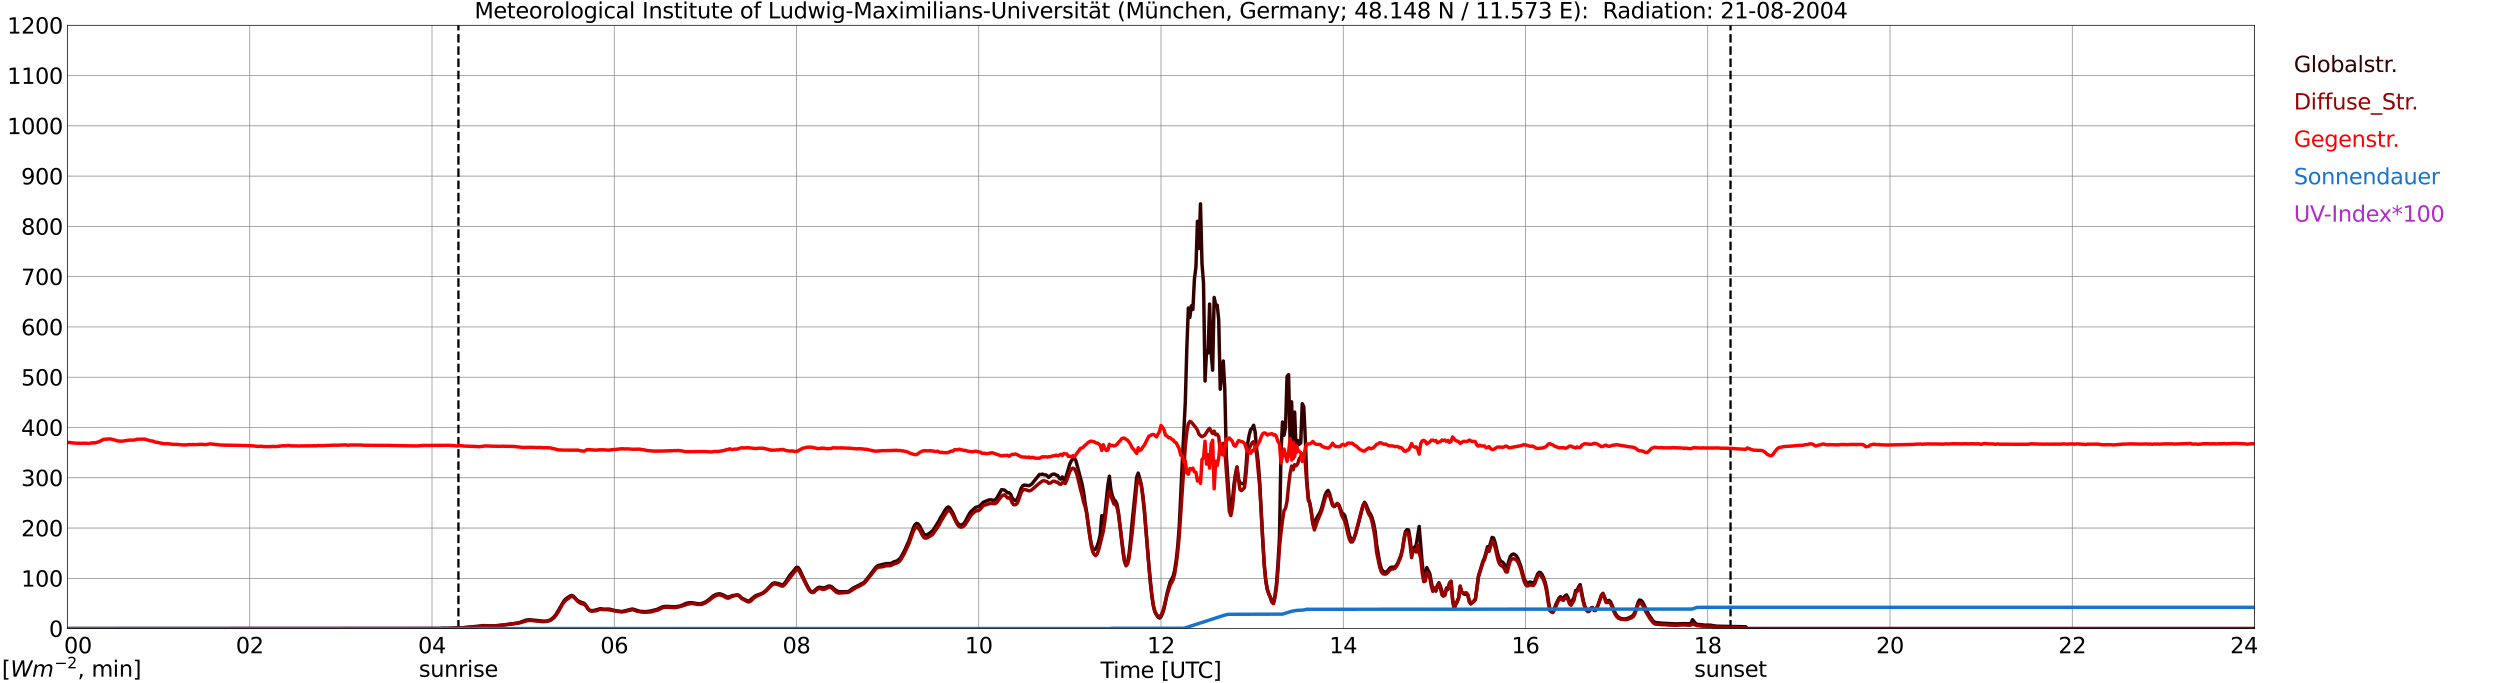 <?xml version="1.0" encoding="utf-8" standalone="no"?>
<!DOCTYPE svg PUBLIC "-//W3C//DTD SVG 1.1//EN"
  "http://www.w3.org/Graphics/SVG/1.1/DTD/svg11.dtd">
<svg xmlns:xlink="http://www.w3.org/1999/xlink" width="1085.4pt" height="296.64pt" viewBox="0 0 1085.4 296.64" xmlns="http://www.w3.org/2000/svg" version="1.1">
 <defs>
  <style type="text/css">*{stroke-linejoin: round; stroke-linecap: butt}</style>
 </defs>
 <g id="figure_1">
  <g id="patch_1">
   <path d="M 0 296.64 
L 1085.4 296.64 
L 1085.4 0 
L 0 0 
z
" style="fill: #ffffff"/>
  </g>
  <g id="axes_1">
   <g id="patch_2">
    <path d="M 29.306 272.909 
L 978.814 272.909 
L 978.814 10.976 
L 29.306 10.976 
z
" style="fill: #ffffff"/>
   </g>
   <g id="patch_3">
    <path d="M 978.814 272.909 
L 978.814 272.909 
L 978.814 10.976 
L 978.814 10.976 
z
" clip-path="url(#p6dcf1e240d)" style="fill: #d3d3d3; opacity: 0.25; stroke: #d3d3d3; stroke-linejoin: miter"/>
   </g>
   <g id="matplotlib.axis_1">
    <g id="xtick_1">
     <g id="line2d_1">
      <path d="M 29.306 272.909 
L 29.306 10.976 
" clip-path="url(#p6dcf1e240d)" style="fill: none; stroke: #808080; stroke-width: 0.3; stroke-linecap: square"/>
     </g>
     <g id="line2d_2"/>
     <g id="text_1">
      <!--    00 -->
      <g transform="translate(18.733 283.627) scale(0.095 -0.095)">
       <defs>
        <path id="DejaVuSans-20" transform="scale(0.016)"/>
        <path id="DejaVuSans-30" d="M 2034 4250 
Q 1547 4250 1301 3770 
Q 1056 3291 1056 2328 
Q 1056 1369 1301 889 
Q 1547 409 2034 409 
Q 2525 409 2770 889 
Q 3016 1369 3016 2328 
Q 3016 3291 2770 3770 
Q 2525 4250 2034 4250 
z
M 2034 4750 
Q 2819 4750 3233 4129 
Q 3647 3509 3647 2328 
Q 3647 1150 3233 529 
Q 2819 -91 2034 -91 
Q 1250 -91 836 529 
Q 422 1150 422 2328 
Q 422 3509 836 4129 
Q 1250 4750 2034 4750 
z
" transform="scale(0.016)"/>
       </defs>
       <use xlink:href="#DejaVuSans-20"/>
       <use xlink:href="#DejaVuSans-20" transform="translate(31.787 0)"/>
       <use xlink:href="#DejaVuSans-20" transform="translate(63.574 0)"/>
       <use xlink:href="#DejaVuSans-30" transform="translate(95.361 0)"/>
       <use xlink:href="#DejaVuSans-30" transform="translate(158.984 0)"/>
      </g>
     </g>
    </g>
    <g id="xtick_2">
     <g id="line2d_3">
      <path d="M 108.431 272.909 
L 108.431 10.976 
" clip-path="url(#p6dcf1e240d)" style="fill: none; stroke: #808080; stroke-width: 0.3; stroke-linecap: square"/>
     </g>
     <g id="line2d_4"/>
     <g id="text_2">
      <!-- 02 -->
      <g transform="translate(102.387 283.627) scale(0.095 -0.095)">
       <defs>
        <path id="DejaVuSans-32" d="M 1228 531 
L 3431 531 
L 3431 0 
L 469 0 
L 469 531 
Q 828 903 1448 1529 
Q 2069 2156 2228 2338 
Q 2531 2678 2651 2914 
Q 2772 3150 2772 3378 
Q 2772 3750 2511 3984 
Q 2250 4219 1831 4219 
Q 1534 4219 1204 4116 
Q 875 4013 500 3803 
L 500 4441 
Q 881 4594 1212 4672 
Q 1544 4750 1819 4750 
Q 2544 4750 2975 4387 
Q 3406 4025 3406 3419 
Q 3406 3131 3298 2873 
Q 3191 2616 2906 2266 
Q 2828 2175 2409 1742 
Q 1991 1309 1228 531 
z
" transform="scale(0.016)"/>
       </defs>
       <use xlink:href="#DejaVuSans-30"/>
       <use xlink:href="#DejaVuSans-32" transform="translate(63.623 0)"/>
      </g>
     </g>
    </g>
    <g id="xtick_3">
     <g id="line2d_5">
      <path d="M 187.557 272.909 
L 187.557 10.976 
" clip-path="url(#p6dcf1e240d)" style="fill: none; stroke: #808080; stroke-width: 0.3; stroke-linecap: square"/>
     </g>
     <g id="line2d_6"/>
     <g id="text_3">
      <!-- 04 -->
      <g transform="translate(181.513 283.627) scale(0.095 -0.095)">
       <defs>
        <path id="DejaVuSans-34" d="M 2419 4116 
L 825 1625 
L 2419 1625 
L 2419 4116 
z
M 2253 4666 
L 3047 4666 
L 3047 1625 
L 3713 1625 
L 3713 1100 
L 3047 1100 
L 3047 0 
L 2419 0 
L 2419 1100 
L 313 1100 
L 313 1709 
L 2253 4666 
z
" transform="scale(0.016)"/>
       </defs>
       <use xlink:href="#DejaVuSans-30"/>
       <use xlink:href="#DejaVuSans-34" transform="translate(63.623 0)"/>
      </g>
     </g>
    </g>
    <g id="xtick_4">
     <g id="line2d_7">
      <path d="M 266.683 272.909 
L 266.683 10.976 
" clip-path="url(#p6dcf1e240d)" style="fill: none; stroke: #808080; stroke-width: 0.3; stroke-linecap: square"/>
     </g>
     <g id="line2d_8"/>
     <g id="text_4">
      <!-- 06 -->
      <g transform="translate(260.638 283.627) scale(0.095 -0.095)">
       <defs>
        <path id="DejaVuSans-36" d="M 2113 2584 
Q 1688 2584 1439 2293 
Q 1191 2003 1191 1497 
Q 1191 994 1439 701 
Q 1688 409 2113 409 
Q 2538 409 2786 701 
Q 3034 994 3034 1497 
Q 3034 2003 2786 2293 
Q 2538 2584 2113 2584 
z
M 3366 4563 
L 3366 3988 
Q 3128 4100 2886 4159 
Q 2644 4219 2406 4219 
Q 1781 4219 1451 3797 
Q 1122 3375 1075 2522 
Q 1259 2794 1537 2939 
Q 1816 3084 2150 3084 
Q 2853 3084 3261 2657 
Q 3669 2231 3669 1497 
Q 3669 778 3244 343 
Q 2819 -91 2113 -91 
Q 1303 -91 875 529 
Q 447 1150 447 2328 
Q 447 3434 972 4092 
Q 1497 4750 2381 4750 
Q 2619 4750 2861 4703 
Q 3103 4656 3366 4563 
z
" transform="scale(0.016)"/>
       </defs>
       <use xlink:href="#DejaVuSans-30"/>
       <use xlink:href="#DejaVuSans-36" transform="translate(63.623 0)"/>
      </g>
     </g>
    </g>
    <g id="xtick_5">
     <g id="line2d_9">
      <path d="M 345.808 272.909 
L 345.808 10.976 
" clip-path="url(#p6dcf1e240d)" style="fill: none; stroke: #808080; stroke-width: 0.3; stroke-linecap: square"/>
     </g>
     <g id="line2d_10"/>
     <g id="text_5">
      <!-- 08 -->
      <g transform="translate(339.764 283.627) scale(0.095 -0.095)">
       <defs>
        <path id="DejaVuSans-38" d="M 2034 2216 
Q 1584 2216 1326 1975 
Q 1069 1734 1069 1313 
Q 1069 891 1326 650 
Q 1584 409 2034 409 
Q 2484 409 2743 651 
Q 3003 894 3003 1313 
Q 3003 1734 2745 1975 
Q 2488 2216 2034 2216 
z
M 1403 2484 
Q 997 2584 770 2862 
Q 544 3141 544 3541 
Q 544 4100 942 4425 
Q 1341 4750 2034 4750 
Q 2731 4750 3128 4425 
Q 3525 4100 3525 3541 
Q 3525 3141 3298 2862 
Q 3072 2584 2669 2484 
Q 3125 2378 3379 2068 
Q 3634 1759 3634 1313 
Q 3634 634 3220 271 
Q 2806 -91 2034 -91 
Q 1263 -91 848 271 
Q 434 634 434 1313 
Q 434 1759 690 2068 
Q 947 2378 1403 2484 
z
M 1172 3481 
Q 1172 3119 1398 2916 
Q 1625 2713 2034 2713 
Q 2441 2713 2670 2916 
Q 2900 3119 2900 3481 
Q 2900 3844 2670 4047 
Q 2441 4250 2034 4250 
Q 1625 4250 1398 4047 
Q 1172 3844 1172 3481 
z
" transform="scale(0.016)"/>
       </defs>
       <use xlink:href="#DejaVuSans-30"/>
       <use xlink:href="#DejaVuSans-38" transform="translate(63.623 0)"/>
      </g>
     </g>
    </g>
    <g id="xtick_6">
     <g id="line2d_11">
      <path d="M 424.934 272.909 
L 424.934 10.976 
" clip-path="url(#p6dcf1e240d)" style="fill: none; stroke: #808080; stroke-width: 0.3; stroke-linecap: square"/>
     </g>
     <g id="line2d_12"/>
     <g id="text_6">
      <!-- 10 -->
      <g transform="translate(418.89 283.627) scale(0.095 -0.095)">
       <defs>
        <path id="DejaVuSans-31" d="M 794 531 
L 1825 531 
L 1825 4091 
L 703 3866 
L 703 4441 
L 1819 4666 
L 2450 4666 
L 2450 531 
L 3481 531 
L 3481 0 
L 794 0 
L 794 531 
z
" transform="scale(0.016)"/>
       </defs>
       <use xlink:href="#DejaVuSans-31"/>
       <use xlink:href="#DejaVuSans-30" transform="translate(63.623 0)"/>
      </g>
     </g>
    </g>
    <g id="xtick_7">
     <g id="line2d_13">
      <path d="M 504.06 272.909 
L 504.06 10.976 
" clip-path="url(#p6dcf1e240d)" style="fill: none; stroke: #808080; stroke-width: 0.3; stroke-linecap: square"/>
     </g>
     <g id="line2d_14"/>
     <g id="text_7">
      <!-- 12 -->
      <g transform="translate(498.015 283.627) scale(0.095 -0.095)">
       <use xlink:href="#DejaVuSans-31"/>
       <use xlink:href="#DejaVuSans-32" transform="translate(63.623 0)"/>
      </g>
     </g>
    </g>
    <g id="xtick_8">
     <g id="line2d_15">
      <path d="M 583.185 272.909 
L 583.185 10.976 
" clip-path="url(#p6dcf1e240d)" style="fill: none; stroke: #808080; stroke-width: 0.3; stroke-linecap: square"/>
     </g>
     <g id="line2d_16"/>
     <g id="text_8">
      <!-- 14 -->
      <g transform="translate(577.141 283.627) scale(0.095 -0.095)">
       <use xlink:href="#DejaVuSans-31"/>
       <use xlink:href="#DejaVuSans-34" transform="translate(63.623 0)"/>
      </g>
     </g>
    </g>
    <g id="xtick_9">
     <g id="line2d_17">
      <path d="M 662.311 272.909 
L 662.311 10.976 
" clip-path="url(#p6dcf1e240d)" style="fill: none; stroke: #808080; stroke-width: 0.3; stroke-linecap: square"/>
     </g>
     <g id="line2d_18"/>
     <g id="text_9">
      <!-- 16 -->
      <g transform="translate(656.267 283.627) scale(0.095 -0.095)">
       <use xlink:href="#DejaVuSans-31"/>
       <use xlink:href="#DejaVuSans-36" transform="translate(63.623 0)"/>
      </g>
     </g>
    </g>
    <g id="xtick_10">
     <g id="line2d_19">
      <path d="M 741.437 272.909 
L 741.437 10.976 
" clip-path="url(#p6dcf1e240d)" style="fill: none; stroke: #808080; stroke-width: 0.3; stroke-linecap: square"/>
     </g>
     <g id="line2d_20"/>
     <g id="text_10">
      <!-- 18 -->
      <g transform="translate(735.392 283.627) scale(0.095 -0.095)">
       <use xlink:href="#DejaVuSans-31"/>
       <use xlink:href="#DejaVuSans-38" transform="translate(63.623 0)"/>
      </g>
     </g>
    </g>
    <g id="xtick_11">
     <g id="line2d_21">
      <path d="M 820.562 272.909 
L 820.562 10.976 
" clip-path="url(#p6dcf1e240d)" style="fill: none; stroke: #808080; stroke-width: 0.3; stroke-linecap: square"/>
     </g>
     <g id="line2d_22"/>
     <g id="text_11">
      <!-- 20 -->
      <g transform="translate(814.518 283.627) scale(0.095 -0.095)">
       <use xlink:href="#DejaVuSans-32"/>
       <use xlink:href="#DejaVuSans-30" transform="translate(63.623 0)"/>
      </g>
     </g>
    </g>
    <g id="xtick_12">
     <g id="line2d_23">
      <path d="M 899.688 272.909 
L 899.688 10.976 
" clip-path="url(#p6dcf1e240d)" style="fill: none; stroke: #808080; stroke-width: 0.3; stroke-linecap: square"/>
     </g>
     <g id="line2d_24"/>
     <g id="text_12">
      <!-- 22 -->
      <g transform="translate(893.644 283.627) scale(0.095 -0.095)">
       <use xlink:href="#DejaVuSans-32"/>
       <use xlink:href="#DejaVuSans-32" transform="translate(63.623 0)"/>
      </g>
     </g>
    </g>
    <g id="xtick_13">
     <g id="line2d_25">
      <path d="M 978.814 272.909 
L 978.814 10.976 
" clip-path="url(#p6dcf1e240d)" style="fill: none; stroke: #808080; stroke-width: 0.3; stroke-linecap: square"/>
     </g>
     <g id="line2d_26"/>
     <g id="text_13">
      <!-- 24    -->
      <g transform="translate(968.241 283.627) scale(0.095 -0.095)">
       <use xlink:href="#DejaVuSans-32"/>
       <use xlink:href="#DejaVuSans-34" transform="translate(63.623 0)"/>
       <use xlink:href="#DejaVuSans-20" transform="translate(127.246 0)"/>
       <use xlink:href="#DejaVuSans-20" transform="translate(159.033 0)"/>
       <use xlink:href="#DejaVuSans-20" transform="translate(190.82 0)"/>
      </g>
     </g>
    </g>
    <g id="text_14">
     <!-- Time [UTC] -->
     <g transform="translate(477.806 294.322) scale(0.095 -0.095)">
      <defs>
       <path id="DejaVuSans-54" d="M -19 4666 
L 3928 4666 
L 3928 4134 
L 2272 4134 
L 2272 0 
L 1638 0 
L 1638 4134 
L -19 4134 
L -19 4666 
z
" transform="scale(0.016)"/>
       <path id="DejaVuSans-69" d="M 603 3500 
L 1178 3500 
L 1178 0 
L 603 0 
L 603 3500 
z
M 603 4863 
L 1178 4863 
L 1178 4134 
L 603 4134 
L 603 4863 
z
" transform="scale(0.016)"/>
       <path id="DejaVuSans-6d" d="M 3328 2828 
Q 3544 3216 3844 3400 
Q 4144 3584 4550 3584 
Q 5097 3584 5394 3201 
Q 5691 2819 5691 2113 
L 5691 0 
L 5113 0 
L 5113 2094 
Q 5113 2597 4934 2840 
Q 4756 3084 4391 3084 
Q 3944 3084 3684 2787 
Q 3425 2491 3425 1978 
L 3425 0 
L 2847 0 
L 2847 2094 
Q 2847 2600 2669 2842 
Q 2491 3084 2119 3084 
Q 1678 3084 1418 2786 
Q 1159 2488 1159 1978 
L 1159 0 
L 581 0 
L 581 3500 
L 1159 3500 
L 1159 2956 
Q 1356 3278 1631 3431 
Q 1906 3584 2284 3584 
Q 2666 3584 2933 3390 
Q 3200 3197 3328 2828 
z
" transform="scale(0.016)"/>
       <path id="DejaVuSans-65" d="M 3597 1894 
L 3597 1613 
L 953 1613 
Q 991 1019 1311 708 
Q 1631 397 2203 397 
Q 2534 397 2845 478 
Q 3156 559 3463 722 
L 3463 178 
Q 3153 47 2828 -22 
Q 2503 -91 2169 -91 
Q 1331 -91 842 396 
Q 353 884 353 1716 
Q 353 2575 817 3079 
Q 1281 3584 2069 3584 
Q 2775 3584 3186 3129 
Q 3597 2675 3597 1894 
z
M 3022 2063 
Q 3016 2534 2758 2815 
Q 2500 3097 2075 3097 
Q 1594 3097 1305 2825 
Q 1016 2553 972 2059 
L 3022 2063 
z
" transform="scale(0.016)"/>
       <path id="DejaVuSans-5b" d="M 550 4863 
L 1875 4863 
L 1875 4416 
L 1125 4416 
L 1125 -397 
L 1875 -397 
L 1875 -844 
L 550 -844 
L 550 4863 
z
" transform="scale(0.016)"/>
       <path id="DejaVuSans-55" d="M 556 4666 
L 1191 4666 
L 1191 1831 
Q 1191 1081 1462 751 
Q 1734 422 2344 422 
Q 2950 422 3222 751 
Q 3494 1081 3494 1831 
L 3494 4666 
L 4128 4666 
L 4128 1753 
Q 4128 841 3676 375 
Q 3225 -91 2344 -91 
Q 1459 -91 1007 375 
Q 556 841 556 1753 
L 556 4666 
z
" transform="scale(0.016)"/>
       <path id="DejaVuSans-43" d="M 4122 4306 
L 4122 3641 
Q 3803 3938 3442 4084 
Q 3081 4231 2675 4231 
Q 1875 4231 1450 3742 
Q 1025 3253 1025 2328 
Q 1025 1406 1450 917 
Q 1875 428 2675 428 
Q 3081 428 3442 575 
Q 3803 722 4122 1019 
L 4122 359 
Q 3791 134 3420 21 
Q 3050 -91 2638 -91 
Q 1578 -91 968 557 
Q 359 1206 359 2328 
Q 359 3453 968 4101 
Q 1578 4750 2638 4750 
Q 3056 4750 3426 4639 
Q 3797 4528 4122 4306 
z
" transform="scale(0.016)"/>
       <path id="DejaVuSans-5d" d="M 1947 4863 
L 1947 -844 
L 622 -844 
L 622 -397 
L 1369 -397 
L 1369 4416 
L 622 4416 
L 622 4863 
L 1947 4863 
z
" transform="scale(0.016)"/>
      </defs>
      <use xlink:href="#DejaVuSans-54"/>
      <use xlink:href="#DejaVuSans-69" transform="translate(57.959 0)"/>
      <use xlink:href="#DejaVuSans-6d" transform="translate(85.742 0)"/>
      <use xlink:href="#DejaVuSans-65" transform="translate(183.154 0)"/>
      <use xlink:href="#DejaVuSans-20" transform="translate(244.678 0)"/>
      <use xlink:href="#DejaVuSans-5b" transform="translate(276.465 0)"/>
      <use xlink:href="#DejaVuSans-55" transform="translate(315.479 0)"/>
      <use xlink:href="#DejaVuSans-54" transform="translate(388.672 0)"/>
      <use xlink:href="#DejaVuSans-43" transform="translate(443.881 0)"/>
      <use xlink:href="#DejaVuSans-5d" transform="translate(513.705 0)"/>
     </g>
    </g>
   </g>
   <g id="matplotlib.axis_2">
    <g id="ytick_1">
     <g id="line2d_27">
      <path d="M 29.306 272.909 
L 978.814 272.909 
" clip-path="url(#p6dcf1e240d)" style="fill: none; stroke: #808080; stroke-width: 0.3; stroke-linecap: square"/>
     </g>
     <g id="line2d_28"/>
     <g id="text_15">
      <!-- 0 -->
      <g transform="translate(21.261 276.518) scale(0.095 -0.095)">
       <use xlink:href="#DejaVuSans-30"/>
      </g>
     </g>
    </g>
    <g id="ytick_2">
     <g id="line2d_29">
      <path d="M 29.306 251.081 
L 978.814 251.081 
" clip-path="url(#p6dcf1e240d)" style="fill: none; stroke: #808080; stroke-width: 0.3; stroke-linecap: square"/>
     </g>
     <g id="line2d_30"/>
     <g id="text_16">
      <!-- 100 -->
      <g transform="translate(9.173 254.69) scale(0.095 -0.095)">
       <use xlink:href="#DejaVuSans-31"/>
       <use xlink:href="#DejaVuSans-30" transform="translate(63.623 0)"/>
       <use xlink:href="#DejaVuSans-30" transform="translate(127.246 0)"/>
      </g>
     </g>
    </g>
    <g id="ytick_3">
     <g id="line2d_31">
      <path d="M 29.306 229.253 
L 978.814 229.253 
" clip-path="url(#p6dcf1e240d)" style="fill: none; stroke: #808080; stroke-width: 0.3; stroke-linecap: square"/>
     </g>
     <g id="line2d_32"/>
     <g id="text_17">
      <!-- 200 -->
      <g transform="translate(9.173 232.863) scale(0.095 -0.095)">
       <use xlink:href="#DejaVuSans-32"/>
       <use xlink:href="#DejaVuSans-30" transform="translate(63.623 0)"/>
       <use xlink:href="#DejaVuSans-30" transform="translate(127.246 0)"/>
      </g>
     </g>
    </g>
    <g id="ytick_4">
     <g id="line2d_33">
      <path d="M 29.306 207.426 
L 978.814 207.426 
" clip-path="url(#p6dcf1e240d)" style="fill: none; stroke: #808080; stroke-width: 0.3; stroke-linecap: square"/>
     </g>
     <g id="line2d_34"/>
     <g id="text_18">
      <!-- 300 -->
      <g transform="translate(9.173 211.035) scale(0.095 -0.095)">
       <defs>
        <path id="DejaVuSans-33" d="M 2597 2516 
Q 3050 2419 3304 2112 
Q 3559 1806 3559 1356 
Q 3559 666 3084 287 
Q 2609 -91 1734 -91 
Q 1441 -91 1130 -33 
Q 819 25 488 141 
L 488 750 
Q 750 597 1062 519 
Q 1375 441 1716 441 
Q 2309 441 2620 675 
Q 2931 909 2931 1356 
Q 2931 1769 2642 2001 
Q 2353 2234 1838 2234 
L 1294 2234 
L 1294 2753 
L 1863 2753 
Q 2328 2753 2575 2939 
Q 2822 3125 2822 3475 
Q 2822 3834 2567 4026 
Q 2313 4219 1838 4219 
Q 1578 4219 1281 4162 
Q 984 4106 628 3988 
L 628 4550 
Q 988 4650 1302 4700 
Q 1616 4750 1894 4750 
Q 2613 4750 3031 4423 
Q 3450 4097 3450 3541 
Q 3450 3153 3228 2886 
Q 3006 2619 2597 2516 
z
" transform="scale(0.016)"/>
       </defs>
       <use xlink:href="#DejaVuSans-33"/>
       <use xlink:href="#DejaVuSans-30" transform="translate(63.623 0)"/>
       <use xlink:href="#DejaVuSans-30" transform="translate(127.246 0)"/>
      </g>
     </g>
    </g>
    <g id="ytick_5">
     <g id="line2d_35">
      <path d="M 29.306 185.598 
L 978.814 185.598 
" clip-path="url(#p6dcf1e240d)" style="fill: none; stroke: #808080; stroke-width: 0.3; stroke-linecap: square"/>
     </g>
     <g id="line2d_36"/>
     <g id="text_19">
      <!-- 400 -->
      <g transform="translate(9.173 189.207) scale(0.095 -0.095)">
       <use xlink:href="#DejaVuSans-34"/>
       <use xlink:href="#DejaVuSans-30" transform="translate(63.623 0)"/>
       <use xlink:href="#DejaVuSans-30" transform="translate(127.246 0)"/>
      </g>
     </g>
    </g>
    <g id="ytick_6">
     <g id="line2d_37">
      <path d="M 29.306 163.77 
L 978.814 163.77 
" clip-path="url(#p6dcf1e240d)" style="fill: none; stroke: #808080; stroke-width: 0.3; stroke-linecap: square"/>
     </g>
     <g id="line2d_38"/>
     <g id="text_20">
      <!-- 500 -->
      <g transform="translate(9.173 167.379) scale(0.095 -0.095)">
       <defs>
        <path id="DejaVuSans-35" d="M 691 4666 
L 3169 4666 
L 3169 4134 
L 1269 4134 
L 1269 2991 
Q 1406 3038 1543 3061 
Q 1681 3084 1819 3084 
Q 2600 3084 3056 2656 
Q 3513 2228 3513 1497 
Q 3513 744 3044 326 
Q 2575 -91 1722 -91 
Q 1428 -91 1123 -41 
Q 819 9 494 109 
L 494 744 
Q 775 591 1075 516 
Q 1375 441 1709 441 
Q 2250 441 2565 725 
Q 2881 1009 2881 1497 
Q 2881 1984 2565 2268 
Q 2250 2553 1709 2553 
Q 1456 2553 1204 2497 
Q 953 2441 691 2322 
L 691 4666 
z
" transform="scale(0.016)"/>
       </defs>
       <use xlink:href="#DejaVuSans-35"/>
       <use xlink:href="#DejaVuSans-30" transform="translate(63.623 0)"/>
       <use xlink:href="#DejaVuSans-30" transform="translate(127.246 0)"/>
      </g>
     </g>
    </g>
    <g id="ytick_7">
     <g id="line2d_39">
      <path d="M 29.306 141.942 
L 978.814 141.942 
" clip-path="url(#p6dcf1e240d)" style="fill: none; stroke: #808080; stroke-width: 0.3; stroke-linecap: square"/>
     </g>
     <g id="line2d_40"/>
     <g id="text_21">
      <!-- 600 -->
      <g transform="translate(9.173 145.551) scale(0.095 -0.095)">
       <use xlink:href="#DejaVuSans-36"/>
       <use xlink:href="#DejaVuSans-30" transform="translate(63.623 0)"/>
       <use xlink:href="#DejaVuSans-30" transform="translate(127.246 0)"/>
      </g>
     </g>
    </g>
    <g id="ytick_8">
     <g id="line2d_41">
      <path d="M 29.306 120.114 
L 978.814 120.114 
" clip-path="url(#p6dcf1e240d)" style="fill: none; stroke: #808080; stroke-width: 0.3; stroke-linecap: square"/>
     </g>
     <g id="line2d_42"/>
     <g id="text_22">
      <!-- 700 -->
      <g transform="translate(9.173 123.724) scale(0.095 -0.095)">
       <defs>
        <path id="DejaVuSans-37" d="M 525 4666 
L 3525 4666 
L 3525 4397 
L 1831 0 
L 1172 0 
L 2766 4134 
L 525 4134 
L 525 4666 
z
" transform="scale(0.016)"/>
       </defs>
       <use xlink:href="#DejaVuSans-37"/>
       <use xlink:href="#DejaVuSans-30" transform="translate(63.623 0)"/>
       <use xlink:href="#DejaVuSans-30" transform="translate(127.246 0)"/>
      </g>
     </g>
    </g>
    <g id="ytick_9">
     <g id="line2d_43">
      <path d="M 29.306 98.287 
L 978.814 98.287 
" clip-path="url(#p6dcf1e240d)" style="fill: none; stroke: #808080; stroke-width: 0.3; stroke-linecap: square"/>
     </g>
     <g id="line2d_44"/>
     <g id="text_23">
      <!-- 800 -->
      <g transform="translate(9.173 101.896) scale(0.095 -0.095)">
       <use xlink:href="#DejaVuSans-38"/>
       <use xlink:href="#DejaVuSans-30" transform="translate(63.623 0)"/>
       <use xlink:href="#DejaVuSans-30" transform="translate(127.246 0)"/>
      </g>
     </g>
    </g>
    <g id="ytick_10">
     <g id="line2d_45">
      <path d="M 29.306 76.459 
L 978.814 76.459 
" clip-path="url(#p6dcf1e240d)" style="fill: none; stroke: #808080; stroke-width: 0.3; stroke-linecap: square"/>
     </g>
     <g id="line2d_46"/>
     <g id="text_24">
      <!-- 900 -->
      <g transform="translate(9.173 80.068) scale(0.095 -0.095)">
       <defs>
        <path id="DejaVuSans-39" d="M 703 97 
L 703 672 
Q 941 559 1184 500 
Q 1428 441 1663 441 
Q 2288 441 2617 861 
Q 2947 1281 2994 2138 
Q 2813 1869 2534 1725 
Q 2256 1581 1919 1581 
Q 1219 1581 811 2004 
Q 403 2428 403 3163 
Q 403 3881 828 4315 
Q 1253 4750 1959 4750 
Q 2769 4750 3195 4129 
Q 3622 3509 3622 2328 
Q 3622 1225 3098 567 
Q 2575 -91 1691 -91 
Q 1453 -91 1209 -44 
Q 966 3 703 97 
z
M 1959 2075 
Q 2384 2075 2632 2365 
Q 2881 2656 2881 3163 
Q 2881 3666 2632 3958 
Q 2384 4250 1959 4250 
Q 1534 4250 1286 3958 
Q 1038 3666 1038 3163 
Q 1038 2656 1286 2365 
Q 1534 2075 1959 2075 
z
" transform="scale(0.016)"/>
       </defs>
       <use xlink:href="#DejaVuSans-39"/>
       <use xlink:href="#DejaVuSans-30" transform="translate(63.623 0)"/>
       <use xlink:href="#DejaVuSans-30" transform="translate(127.246 0)"/>
      </g>
     </g>
    </g>
    <g id="ytick_11">
     <g id="line2d_47">
      <path d="M 29.306 54.631 
L 978.814 54.631 
" clip-path="url(#p6dcf1e240d)" style="fill: none; stroke: #808080; stroke-width: 0.3; stroke-linecap: square"/>
     </g>
     <g id="line2d_48"/>
     <g id="text_25">
      <!-- 1000 -->
      <g transform="translate(3.128 58.24) scale(0.095 -0.095)">
       <use xlink:href="#DejaVuSans-31"/>
       <use xlink:href="#DejaVuSans-30" transform="translate(63.623 0)"/>
       <use xlink:href="#DejaVuSans-30" transform="translate(127.246 0)"/>
       <use xlink:href="#DejaVuSans-30" transform="translate(190.869 0)"/>
      </g>
     </g>
    </g>
    <g id="ytick_12">
     <g id="line2d_49">
      <path d="M 29.306 32.803 
L 978.814 32.803 
" clip-path="url(#p6dcf1e240d)" style="fill: none; stroke: #808080; stroke-width: 0.3; stroke-linecap: square"/>
     </g>
     <g id="line2d_50"/>
     <g id="text_26">
      <!-- 1100 -->
      <g transform="translate(3.128 36.413) scale(0.095 -0.095)">
       <use xlink:href="#DejaVuSans-31"/>
       <use xlink:href="#DejaVuSans-31" transform="translate(63.623 0)"/>
       <use xlink:href="#DejaVuSans-30" transform="translate(127.246 0)"/>
       <use xlink:href="#DejaVuSans-30" transform="translate(190.869 0)"/>
      </g>
     </g>
    </g>
    <g id="ytick_13">
     <g id="line2d_51">
      <path d="M 29.306 10.976 
L 978.814 10.976 
" clip-path="url(#p6dcf1e240d)" style="fill: none; stroke: #808080; stroke-width: 0.3; stroke-linecap: square"/>
     </g>
     <g id="line2d_52"/>
     <g id="text_27">
      <!-- 1200 -->
      <g transform="translate(3.128 14.585) scale(0.095 -0.095)">
       <use xlink:href="#DejaVuSans-31"/>
       <use xlink:href="#DejaVuSans-32" transform="translate(63.623 0)"/>
       <use xlink:href="#DejaVuSans-30" transform="translate(127.246 0)"/>
       <use xlink:href="#DejaVuSans-30" transform="translate(190.869 0)"/>
      </g>
     </g>
    </g>
   </g>
   <g id="line2d_53">
    <path d="M 199.03 272.909 
L 199.03 10.976 
" clip-path="url(#p6dcf1e240d)" style="fill: none; stroke-dasharray: 3.7,1.6; stroke-dashoffset: 0; stroke: #000000"/>
   </g>
   <g id="line2d_54">
    <path d="M 751.327 272.909 
L 751.327 10.976 
" clip-path="url(#p6dcf1e240d)" style="fill: none; stroke-dasharray: 3.7,1.6; stroke-dashoffset: 0; stroke: #000000"/>
   </g>
   <g id="line2d_55">
    <path d="M 29.306 272.909 
L 191.513 272.909 
L 192.173 272.754 
L 194.151 272.793 
L 198.107 272.629 
L 199.426 272.629 
L 200.745 272.59 
L 202.063 272.385 
L 205.36 272.099 
L 209.976 271.606 
L 213.273 271.73 
L 215.251 271.647 
L 217.229 271.483 
L 219.207 271.278 
L 224.482 270.582 
L 225.801 270.213 
L 227.779 269.436 
L 228.439 269.231 
L 229.757 269.067 
L 232.395 269.314 
L 236.351 269.722 
L 237.67 269.6 
L 238.989 269.109 
L 240.308 268.043 
L 240.967 267.306 
L 241.626 266.365 
L 244.923 260.755 
L 245.583 260.059 
L 246.901 259.157 
L 247.561 258.747 
L 248.22 258.502 
L 248.88 258.788 
L 250.858 260.836 
L 252.836 261.696 
L 253.495 261.86 
L 254.155 262.514 
L 255.473 264.481 
L 256.133 264.972 
L 256.792 265.094 
L 257.451 265.094 
L 259.43 264.645 
L 260.089 264.398 
L 260.748 264.276 
L 262.067 264.481 
L 264.045 264.44 
L 264.705 264.481 
L 266.683 265.014 
L 269.32 265.422 
L 269.98 265.505 
L 271.958 265.055 
L 273.936 264.523 
L 274.595 264.398 
L 275.914 264.809 
L 277.233 265.219 
L 277.892 265.422 
L 280.53 265.546 
L 282.508 265.258 
L 285.145 264.603 
L 287.783 263.416 
L 289.102 263.252 
L 293.058 263.457 
L 295.036 263.13 
L 296.355 262.678 
L 297.674 262.023 
L 298.992 261.696 
L 300.311 261.654 
L 303.608 262.187 
L 304.267 262.106 
L 305.586 261.654 
L 306.246 261.368 
L 307.564 260.467 
L 309.543 258.788 
L 310.861 258.051 
L 312.18 257.806 
L 312.839 257.887 
L 314.158 258.378 
L 315.477 259.157 
L 316.136 259.238 
L 316.796 259.074 
L 318.114 258.542 
L 318.774 258.502 
L 320.093 258.256 
L 320.752 258.461 
L 322.071 259.69 
L 324.708 260.958 
L 325.368 260.877 
L 326.686 259.69 
L 328.005 258.666 
L 329.324 258.134 
L 329.983 257.97 
L 331.302 257.354 
L 332.621 256.331 
L 335.258 253.465 
L 335.918 253.137 
L 336.577 253.054 
L 337.236 253.259 
L 337.896 253.342 
L 339.215 253.834 
L 339.874 253.875 
L 340.533 253.342 
L 341.193 252.482 
L 342.512 250.352 
L 343.171 249.411 
L 343.83 248.715 
L 345.808 246.299 
L 346.468 246.338 
L 347.127 247.239 
L 349.765 252.891 
L 351.083 255.471 
L 351.743 256.455 
L 352.402 256.946 
L 353.062 256.905 
L 355.04 255.185 
L 355.699 254.938 
L 357.677 255.265 
L 358.337 255.062 
L 359.655 254.447 
L 360.315 254.447 
L 360.974 254.694 
L 362.293 255.798 
L 363.612 256.741 
L 364.271 256.905 
L 367.568 256.905 
L 368.227 256.782 
L 368.887 256.494 
L 370.206 255.431 
L 372.843 254.078 
L 374.821 253.054 
L 375.481 252.482 
L 376.799 250.843 
L 380.096 246.502 
L 380.756 245.847 
L 381.415 245.478 
L 384.712 244.701 
L 386.69 244.659 
L 387.349 244.373 
L 388.009 243.963 
L 389.328 243.555 
L 389.987 243.144 
L 390.646 242.531 
L 391.306 241.671 
L 392.624 239.213 
L 394.603 234.791 
L 396.581 229.098 
L 397.24 227.786 
L 397.899 227.254 
L 398.559 227.418 
L 399.218 228.278 
L 401.196 232.047 
L 401.856 232.292 
L 402.515 232.128 
L 403.834 231.351 
L 404.493 230.818 
L 405.153 230.122 
L 407.79 225.903 
L 408.45 224.552 
L 409.109 223.569 
L 410.428 221.275 
L 411.087 220.457 
L 411.746 220.088 
L 412.406 220.54 
L 413.725 222.79 
L 415.043 225.863 
L 415.703 227.009 
L 416.362 227.747 
L 417.022 228.033 
L 417.681 227.869 
L 418.34 227.418 
L 419 226.558 
L 420.978 222.832 
L 421.637 222.013 
L 423.615 220.252 
L 424.934 219.924 
L 425.593 219.433 
L 426.912 218.04 
L 428.231 217.508 
L 429.55 217.017 
L 430.209 216.975 
L 430.869 217.18 
L 431.528 217.18 
L 432.187 216.934 
L 432.847 216.157 
L 434.825 212.594 
L 436.144 212.758 
L 437.462 213.945 
L 438.122 213.945 
L 438.781 214.6 
L 439.44 216.198 
L 440.1 217.017 
L 440.759 217.263 
L 441.419 216.934 
L 442.078 215.624 
L 443.397 211.857 
L 444.056 210.833 
L 444.716 210.586 
L 446.694 210.874 
L 447.353 210.547 
L 448.012 210.095 
L 451.309 205.959 
L 451.969 206.042 
L 452.628 205.836 
L 453.287 206.164 
L 453.947 206.164 
L 454.606 206.533 
L 455.266 207.271 
L 456.584 206.083 
L 457.244 205.836 
L 457.903 205.836 
L 458.563 206.286 
L 459.222 206.45 
L 459.881 207.598 
L 460.541 208.048 
L 461.2 207.065 
L 461.859 208.211 
L 462.519 207.884 
L 463.178 205.919 
L 464.497 201.331 
L 465.156 200.063 
L 465.816 199.162 
L 466.475 198.751 
L 467.134 200.102 
L 469.772 210.056 
L 470.431 213.494 
L 471.091 218.326 
L 471.75 222.177 
L 473.069 232.087 
L 473.728 236.018 
L 474.388 238.148 
L 475.047 238.681 
L 475.706 238.353 
L 476.366 237.002 
L 477.025 235.035 
L 477.685 232.006 
L 478.344 223.897 
L 479.003 227.132 
L 479.663 223.2 
L 480.981 210.711 
L 481.641 206.738 
L 482.3 212.511 
L 482.96 215.297 
L 483.619 216.934 
L 484.278 217.508 
L 484.938 218.82 
L 485.597 222.587 
L 487.575 239.827 
L 488.235 243.799 
L 488.894 245.233 
L 489.553 243.922 
L 490.213 240.442 
L 490.872 234.134 
L 491.532 226.682 
L 492.85 213.782 
L 493.51 207.146 
L 494.169 205.387 
L 494.828 207.72 
L 495.488 210.464 
L 496.147 215.502 
L 496.807 221.686 
L 499.444 253.179 
L 500.103 258.952 
L 500.763 263.252 
L 501.422 265.749 
L 502.741 267.921 
L 503.4 268.329 
L 504.06 267.757 
L 504.719 266.406 
L 505.379 264.276 
L 506.697 257.56 
L 508.016 252.685 
L 509.335 250.188 
L 509.994 247.567 
L 510.654 243.186 
L 511.313 237.166 
L 511.972 228.729 
L 513.291 200.882 
L 514.61 174.671 
L 515.269 151.287 
L 515.929 133.72 
L 516.588 137.815 
L 517.247 132.777 
L 517.907 134.333 
L 518.566 121.147 
L 519.226 115.945 
L 519.885 96.084 
L 520.544 107.878 
L 521.204 88.508 
L 521.863 114.511 
L 522.522 122.989 
L 523.182 165.416 
L 523.841 152.107 
L 524.501 153.253 
L 525.16 132 
L 525.819 153.17 
L 526.479 160.708 
L 527.138 129.132 
L 527.797 132.369 
L 528.457 132.491 
L 529.116 138.797 
L 529.776 168.978 
L 530.435 162.017 
L 531.094 156.735 
L 531.754 168.939 
L 532.413 197.81 
L 533.732 217.754 
L 534.391 219.68 
L 535.051 217.713 
L 535.71 210.547 
L 536.369 206.042 
L 537.029 202.807 
L 537.688 207.803 
L 538.348 209.931 
L 539.007 209.809 
L 539.666 210.056 
L 540.326 209.604 
L 540.985 202.682 
L 541.644 192.773 
L 542.304 189.047 
L 542.963 186.508 
L 543.623 186.015 
L 544.282 184.622 
L 544.941 187.612 
L 545.601 195.189 
L 546.26 200.596 
L 546.919 209.562 
L 548.238 235.118 
L 548.898 245.356 
L 549.557 252.072 
L 550.216 255.759 
L 550.876 257.765 
L 551.535 259.362 
L 552.195 261.286 
L 552.854 261.654 
L 553.513 258.747 
L 554.173 253.711 
L 554.832 244.782 
L 555.491 233.398 
L 556.151 196.581 
L 556.81 183.232 
L 557.47 188.964 
L 558.129 185.318 
L 558.788 163.41 
L 559.448 162.631 
L 560.107 191.175 
L 560.766 174.468 
L 561.426 199.079 
L 562.085 178.932 
L 562.745 196.376 
L 563.404 191.258 
L 564.063 192.936 
L 564.723 192.24 
L 565.382 175.245 
L 566.042 176.596 
L 566.701 190.315 
L 567.36 207.967 
L 568.02 216.24 
L 568.679 218.451 
L 569.998 227.173 
L 570.657 227.501 
L 571.317 225.453 
L 573.295 222.013 
L 573.954 220.007 
L 575.273 214.969 
L 575.932 213.618 
L 576.592 212.922 
L 577.251 214.273 
L 578.57 219.311 
L 579.229 219.966 
L 580.548 218.859 
L 581.207 219.147 
L 581.867 220.662 
L 582.526 222.587 
L 583.185 223.037 
L 583.845 223.814 
L 584.504 226.355 
L 585.823 232.211 
L 586.482 234.012 
L 587.142 234.422 
L 587.801 233.726 
L 588.46 231.964 
L 589.779 227.295 
L 591.757 219.514 
L 592.417 218.082 
L 593.076 219.064 
L 594.395 222.34 
L 595.054 223.283 
L 595.714 224.879 
L 596.373 227.215 
L 597.032 230.655 
L 597.692 236.592 
L 599.011 244.21 
L 599.67 246.748 
L 600.329 247.936 
L 600.989 248.305 
L 601.648 248.427 
L 602.307 248.019 
L 603.626 246.421 
L 604.286 246.216 
L 604.945 246.299 
L 605.604 246.135 
L 606.264 245.439 
L 606.923 244.332 
L 608.242 241.014 
L 608.901 238.231 
L 609.561 233.889 
L 610.22 230.694 
L 610.879 229.958 
L 611.539 230.081 
L 612.198 233.889 
L 612.858 240.237 
L 613.517 238.067 
L 614.176 237.535 
L 614.836 236.797 
L 616.154 228.566 
L 617.473 244.701 
L 618.133 249.942 
L 618.792 250.474 
L 619.451 246.421 
L 620.77 249.082 
L 622.089 256.331 
L 622.748 255.39 
L 623.408 256.619 
L 624.067 254.161 
L 624.726 253.015 
L 625.386 254.53 
L 626.045 256.905 
L 626.705 257.274 
L 627.364 257.806 
L 628.023 255.265 
L 628.683 255.839 
L 629.342 253.218 
L 630.001 252.646 
L 630.661 260.467 
L 631.32 264.317 
L 631.98 262.556 
L 632.639 261.368 
L 633.298 259.648 
L 633.958 254.774 
L 634.617 257.149 
L 635.276 257.723 
L 635.936 258.051 
L 636.595 257.806 
L 637.255 258.339 
L 637.914 261.163 
L 638.573 262.228 
L 639.233 261.574 
L 639.892 261.163 
L 640.552 260.345 
L 641.87 250.105 
L 643.189 245.805 
L 643.848 243.594 
L 644.508 242.243 
L 645.827 237.371 
L 646.486 237.943 
L 647.805 233.315 
L 648.464 233.604 
L 649.123 235.568 
L 650.442 241.138 
L 651.102 242.939 
L 651.761 243.758 
L 652.42 244.127 
L 653.08 244.864 
L 653.739 246.174 
L 654.399 246.216 
L 655.058 243.555 
L 655.717 241.588 
L 656.377 240.811 
L 657.036 240.523 
L 657.695 240.77 
L 658.355 241.341 
L 659.014 242.407 
L 660.333 246.01 
L 661.652 251.09 
L 662.311 252.399 
L 662.97 252.932 
L 663.63 252.974 
L 664.289 252.646 
L 665.608 253.179 
L 666.267 252.605 
L 667.586 249.165 
L 668.246 248.468 
L 668.905 248.632 
L 669.564 249.575 
L 670.224 250.965 
L 670.883 252.891 
L 671.542 255.922 
L 672.202 260.589 
L 672.861 264.317 
L 673.521 265.136 
L 674.18 265.422 
L 674.839 264.276 
L 675.499 262.351 
L 676.817 259.69 
L 677.477 259.074 
L 678.136 259.648 
L 678.796 259.648 
L 679.455 258.788 
L 680.114 258.297 
L 680.774 259.485 
L 681.433 261.327 
L 682.092 261.696 
L 683.411 259.321 
L 684.071 256.372 
L 684.73 256.25 
L 685.389 254.735 
L 686.049 253.834 
L 687.368 260.672 
L 688.027 263.088 
L 688.686 264.359 
L 689.346 265.055 
L 690.005 264.931 
L 690.664 264.029 
L 691.324 263.743 
L 691.983 264.809 
L 692.643 264.931 
L 693.302 263.866 
L 693.961 262.309 
L 695.28 258.378 
L 695.939 257.601 
L 696.599 259.157 
L 697.258 261.041 
L 698.577 260.672 
L 699.236 261.246 
L 699.896 262.72 
L 700.555 264.523 
L 701.215 265.996 
L 701.874 267.142 
L 702.533 267.88 
L 703.852 268.576 
L 705.171 268.698 
L 705.83 268.698 
L 706.49 268.535 
L 708.468 267.633 
L 709.127 267.061 
L 709.786 265.874 
L 710.446 263.99 
L 711.105 261.737 
L 711.765 260.508 
L 712.424 260.672 
L 713.083 261.246 
L 713.743 262.514 
L 715.062 265.341 
L 715.721 266.692 
L 717.699 269.558 
L 718.358 270.091 
L 719.018 270.296 
L 722.315 270.623 
L 723.633 270.665 
L 724.952 270.746 
L 728.249 270.87 
L 730.887 270.746 
L 733.524 270.829 
L 734.184 270.46 
L 734.843 269.067 
L 736.162 270.706 
L 736.821 271.034 
L 740.118 271.403 
L 741.437 271.403 
L 742.756 271.442 
L 744.074 271.689 
L 745.393 271.852 
L 748.69 271.933 
L 750.668 271.975 
L 755.284 272.058 
L 757.262 272.099 
L 757.921 272.099 
L 758.581 272.909 
L 978.154 272.909 
L 978.154 272.909 
" clip-path="url(#p6dcf1e240d)" style="fill: none; stroke: #330000; stroke-width: 1.5; stroke-linecap: square"/>
   </g>
   <g id="line2d_56">
    <path d="M 29.306 272.909 
L 194.151 272.811 
L 196.129 272.769 
L 200.085 272.684 
L 206.02 272.223 
L 210.635 271.719 
L 211.954 271.802 
L 213.932 271.846 
L 216.57 271.593 
L 225.801 270.377 
L 229.098 269.41 
L 230.417 269.368 
L 231.736 269.495 
L 233.054 269.663 
L 233.714 269.663 
L 235.033 269.831 
L 235.692 269.914 
L 237.67 269.746 
L 238.989 269.327 
L 240.308 268.362 
L 240.967 267.69 
L 242.286 265.843 
L 244.264 262.191 
L 245.583 260.637 
L 247.561 259.251 
L 248.22 258.874 
L 248.88 259.085 
L 250.198 260.386 
L 250.858 261.141 
L 252.176 261.98 
L 252.836 262.191 
L 253.495 262.274 
L 254.155 262.737 
L 255.473 264.625 
L 256.133 265.171 
L 256.792 265.339 
L 258.77 265.171 
L 259.43 265.003 
L 260.089 264.667 
L 260.748 264.542 
L 262.067 264.708 
L 264.045 264.708 
L 269.32 265.634 
L 269.98 265.675 
L 271.298 265.466 
L 274.595 264.667 
L 275.914 265.088 
L 276.573 265.38 
L 279.211 265.799 
L 280.53 265.799 
L 281.849 265.717 
L 282.508 265.675 
L 285.805 264.793 
L 287.783 263.785 
L 289.102 263.617 
L 293.058 263.828 
L 294.377 263.575 
L 295.696 263.239 
L 297.014 262.82 
L 298.333 262.316 
L 300.311 261.98 
L 301.63 262.191 
L 302.949 262.442 
L 304.267 262.442 
L 304.927 262.316 
L 305.586 261.98 
L 306.246 261.77 
L 307.564 260.888 
L 309.543 259.336 
L 310.861 258.623 
L 311.521 258.372 
L 312.18 258.286 
L 312.839 258.328 
L 314.158 258.832 
L 315.477 259.587 
L 316.136 259.714 
L 316.796 259.504 
L 317.455 259.085 
L 318.114 258.832 
L 320.093 258.372 
L 320.752 258.54 
L 322.071 259.923 
L 324.708 261.31 
L 325.368 261.31 
L 326.027 260.888 
L 327.346 259.587 
L 328.665 258.791 
L 331.302 257.573 
L 332.621 256.523 
L 334.599 254.467 
L 335.258 253.921 
L 335.918 253.585 
L 336.577 253.502 
L 337.896 253.838 
L 339.215 254.425 
L 339.874 254.467 
L 340.533 254.006 
L 342.512 251.446 
L 345.149 248.045 
L 345.808 247.373 
L 346.468 247.331 
L 347.127 248.128 
L 349.765 253.334 
L 351.083 255.853 
L 351.743 256.734 
L 352.402 257.236 
L 353.062 257.28 
L 353.721 256.817 
L 354.38 256.189 
L 355.04 255.726 
L 355.699 255.475 
L 356.359 255.599 
L 357.018 255.853 
L 357.677 255.894 
L 358.337 255.685 
L 359.655 255.012 
L 360.315 254.929 
L 360.974 255.18 
L 362.293 256.398 
L 362.952 257.027 
L 363.612 257.363 
L 364.271 257.49 
L 368.227 257.195 
L 368.887 256.903 
L 371.524 255.18 
L 372.843 254.635 
L 374.821 253.502 
L 375.481 252.956 
L 379.437 248.003 
L 380.096 247.121 
L 380.756 246.534 
L 381.415 246.24 
L 383.393 246.03 
L 384.053 245.777 
L 384.712 245.652 
L 386.69 245.567 
L 388.668 244.644 
L 389.328 244.476 
L 389.987 244.14 
L 390.646 243.553 
L 391.306 242.671 
L 392.624 240.32 
L 394.603 236.04 
L 396.581 230.583 
L 397.24 229.406 
L 397.899 228.946 
L 398.559 229.114 
L 399.218 229.995 
L 400.537 232.512 
L 401.196 233.438 
L 401.856 233.647 
L 402.515 233.521 
L 404.493 232.388 
L 405.153 231.757 
L 407.79 227.854 
L 408.45 226.427 
L 411.087 222.188 
L 411.746 221.683 
L 412.406 221.766 
L 413.065 222.565 
L 413.725 223.781 
L 415.043 226.595 
L 415.703 227.769 
L 416.362 228.568 
L 417.022 228.86 
L 417.681 228.819 
L 418.34 228.483 
L 419 227.813 
L 421.637 223.615 
L 422.956 222.397 
L 423.615 221.893 
L 424.934 221.642 
L 425.593 221.096 
L 426.912 219.542 
L 427.572 219.25 
L 428.231 219.123 
L 429.55 218.66 
L 430.209 218.577 
L 431.528 218.704 
L 432.187 218.619 
L 432.847 218.073 
L 434.825 215.43 
L 435.484 215.008 
L 436.144 214.84 
L 437.462 216.226 
L 438.122 216.1 
L 438.781 216.687 
L 439.44 218.283 
L 440.1 219.123 
L 440.759 219.123 
L 441.419 218.787 
L 442.078 217.527 
L 443.397 213.749 
L 444.056 212.867 
L 444.716 212.533 
L 445.375 212.616 
L 446.694 213.12 
L 447.353 212.994 
L 448.012 212.616 
L 449.991 210.896 
L 451.309 209.761 
L 452.628 208.796 
L 453.287 208.713 
L 454.606 209.132 
L 455.266 209.805 
L 455.925 209.761 
L 457.244 208.923 
L 457.903 208.923 
L 458.563 209.342 
L 459.222 209.342 
L 459.881 210.097 
L 460.541 210.307 
L 461.2 209.552 
L 461.859 209.637 
L 462.519 209.929 
L 463.178 208.336 
L 464.497 204.682 
L 465.156 203.676 
L 465.816 203.256 
L 466.475 203.549 
L 467.134 204.808 
L 467.794 206.823 
L 469.113 212.49 
L 469.772 214.926 
L 470.431 217.905 
L 471.091 219.837 
L 471.75 222.775 
L 473.728 236.668 
L 474.388 239.482 
L 475.047 240.698 
L 475.706 241.243 
L 476.366 240.488 
L 477.025 238.641 
L 479.003 230.709 
L 479.663 226.468 
L 480.981 215.681 
L 481.641 213.371 
L 482.3 215.386 
L 483.619 218.828 
L 484.278 218.87 
L 484.938 220.256 
L 485.597 223.279 
L 488.235 243.721 
L 488.894 245.652 
L 489.553 244.854 
L 490.213 242.169 
L 491.532 231.506 
L 493.51 210.896 
L 494.169 208.124 
L 494.828 208.46 
L 495.488 210.519 
L 496.147 214.757 
L 496.807 220.633 
L 498.125 237.382 
L 498.785 245.735 
L 500.103 258.328 
L 500.763 262.82 
L 501.422 265.422 
L 502.082 266.766 
L 502.741 267.522 
L 503.4 267.69 
L 504.06 267.059 
L 504.719 265.717 
L 505.379 263.575 
L 506.697 258.328 
L 508.016 254.174 
L 509.335 251.697 
L 509.994 249.178 
L 510.654 245.022 
L 511.313 239.733 
L 511.972 232.933 
L 513.291 213.035 
L 514.61 193.685 
L 515.269 187.556 
L 515.929 183.945 
L 516.588 182.939 
L 517.247 183.275 
L 519.226 185.709 
L 519.885 186.759 
L 520.544 188.523 
L 521.204 189.151 
L 521.863 189.614 
L 523.182 188.815 
L 524.501 186.674 
L 525.16 185.962 
L 525.819 187.305 
L 526.479 188.228 
L 527.138 187.178 
L 527.797 188.774 
L 528.457 188.523 
L 529.116 189.614 
L 529.776 195.49 
L 530.435 197.169 
L 531.094 192.467 
L 531.754 195.405 
L 533.732 222.02 
L 534.391 223.866 
L 535.051 220.551 
L 536.369 206.74 
L 537.029 202.752 
L 537.688 208.168 
L 538.348 212.533 
L 539.007 212.994 
L 539.666 212.407 
L 540.326 211.651 
L 540.985 205.69 
L 541.644 197.546 
L 542.304 194.735 
L 543.623 192.257 
L 544.282 191.753 
L 544.941 193.349 
L 545.601 197.422 
L 546.919 211.23 
L 548.898 245.399 
L 549.557 252.325 
L 550.216 256.062 
L 550.876 257.95 
L 551.535 259.463 
L 552.195 261.392 
L 552.854 262.106 
L 553.513 259.672 
L 554.173 255.307 
L 554.832 247.75 
L 555.491 237.718 
L 556.151 231.211 
L 556.81 225.964 
L 557.47 221.683 
L 558.129 220.719 
L 558.788 217.613 
L 559.448 210.896 
L 560.107 205.522 
L 560.766 202.333 
L 561.426 203.97 
L 562.085 201.744 
L 562.745 202.207 
L 563.404 201.408 
L 564.063 199.183 
L 564.723 198.302 
L 565.382 197.086 
L 566.042 198.133 
L 566.701 200.989 
L 567.36 210.097 
L 568.02 217.318 
L 568.679 218.492 
L 569.338 222.144 
L 569.998 227.559 
L 570.657 230.078 
L 571.976 226.217 
L 573.954 221.432 
L 575.273 216.477 
L 575.932 215.135 
L 576.592 214.338 
L 577.251 215.303 
L 578.57 219.416 
L 579.229 219.795 
L 580.548 218.536 
L 581.207 219.038 
L 582.526 223.781 
L 583.845 226.259 
L 584.504 228.651 
L 585.164 231.715 
L 585.823 234.108 
L 586.482 235.326 
L 587.142 235.284 
L 587.801 234.108 
L 588.46 232.01 
L 590.439 224.244 
L 591.098 221.642 
L 591.757 219.501 
L 592.417 218.492 
L 593.076 219.961 
L 593.736 221.978 
L 594.395 223.447 
L 595.054 224.412 
L 595.714 226.636 
L 596.373 229.827 
L 597.032 233.857 
L 597.692 239.942 
L 599.011 246.24 
L 599.67 248.213 
L 600.329 249.051 
L 600.989 249.263 
L 601.648 249.219 
L 602.307 248.842 
L 603.626 247.331 
L 604.286 247.036 
L 604.945 246.995 
L 605.604 246.744 
L 606.264 245.945 
L 606.923 244.771 
L 608.242 241.623 
L 608.901 238.727 
L 609.561 234.444 
L 610.22 231.338 
L 610.879 231.17 
L 611.539 231.925 
L 612.198 236.376 
L 612.858 242.084 
L 613.517 238.936 
L 614.176 238.895 
L 614.836 239.691 
L 615.495 236.668 
L 616.154 239.942 
L 616.814 242.461 
L 617.473 248.8 
L 618.133 252.537 
L 618.792 252.284 
L 619.451 248.59 
L 620.111 249.263 
L 620.77 250.941 
L 621.429 254.467 
L 622.089 256.776 
L 622.748 255.348 
L 623.408 256.481 
L 624.067 254.34 
L 624.726 253.417 
L 625.386 255.558 
L 626.045 258.328 
L 626.705 258.832 
L 627.364 258.413 
L 628.023 255.516 
L 628.683 255.726 
L 629.342 253.039 
L 630.001 252.284 
L 630.661 260.218 
L 631.32 264.079 
L 631.98 262.065 
L 632.639 261.015 
L 633.298 259.463 
L 633.958 254.384 
L 634.617 257.027 
L 635.276 257.363 
L 635.936 257.49 
L 636.595 257.322 
L 637.255 258.035 
L 637.914 261.056 
L 638.573 262.023 
L 639.892 260.805 
L 640.552 260.05 
L 641.211 255.811 
L 641.87 250.647 
L 643.848 244.183 
L 644.508 243.048 
L 645.827 238.264 
L 646.486 239.397 
L 647.805 235.116 
L 648.464 235.494 
L 649.123 237.677 
L 650.442 243.302 
L 651.102 244.98 
L 651.761 245.567 
L 652.42 245.945 
L 653.08 246.744 
L 653.739 248.254 
L 654.399 248.381 
L 655.058 245.652 
L 655.717 243.511 
L 656.377 242.756 
L 657.036 242.546 
L 657.695 242.756 
L 658.355 243.134 
L 659.014 244.015 
L 659.674 245.526 
L 660.333 247.373 
L 661.652 252.284 
L 662.311 253.753 
L 662.97 254.384 
L 663.63 254.298 
L 664.289 253.879 
L 665.608 254.257 
L 666.267 253.543 
L 667.586 250.186 
L 668.246 249.555 
L 668.905 249.808 
L 669.564 250.688 
L 670.224 252.074 
L 670.883 254.006 
L 671.542 257.154 
L 672.202 261.602 
L 672.861 265.129 
L 673.521 265.717 
L 674.18 265.968 
L 674.839 264.92 
L 676.158 261.729 
L 676.817 260.428 
L 677.477 259.714 
L 678.136 260.428 
L 678.796 260.637 
L 679.455 259.841 
L 680.114 259.295 
L 680.774 260.386 
L 681.433 262.274 
L 682.092 262.779 
L 682.752 261.77 
L 683.411 260.511 
L 684.071 257.363 
L 684.73 256.776 
L 685.389 255.643 
L 686.049 254.803 
L 687.368 261.268 
L 688.027 263.492 
L 688.686 264.835 
L 689.346 265.548 
L 690.005 265.38 
L 690.664 264.374 
L 691.324 263.953 
L 691.983 264.961 
L 692.643 265.088 
L 693.302 264.038 
L 694.621 260.469 
L 695.28 258.54 
L 695.939 257.826 
L 696.599 259.504 
L 697.258 261.561 
L 697.918 261.561 
L 698.577 261.392 
L 699.236 261.98 
L 699.896 263.451 
L 700.555 265.297 
L 701.215 266.64 
L 701.874 267.69 
L 702.533 268.318 
L 703.193 268.655 
L 703.852 268.864 
L 705.83 269.032 
L 706.49 268.949 
L 708.468 268.15 
L 709.127 267.731 
L 709.786 266.557 
L 711.105 262.693 
L 711.765 261.814 
L 712.424 262.023 
L 713.083 262.61 
L 713.743 263.87 
L 714.402 265.38 
L 716.38 268.655 
L 717.699 270.333 
L 718.358 270.837 
L 719.018 271.005 
L 720.337 271.047 
L 720.996 271.173 
L 722.974 271.215 
L 724.293 271.342 
L 726.271 271.425 
L 727.59 271.468 
L 730.887 271.3 
L 733.524 271.468 
L 734.184 271.342 
L 734.843 270.837 
L 736.821 271.636 
L 738.14 271.719 
L 738.799 271.846 
L 742.756 271.929 
L 744.074 272.223 
L 748.031 272.391 
L 753.306 272.433 
L 753.965 272.516 
L 755.284 272.516 
L 757.921 272.516 
L 758.581 272.909 
L 978.154 272.909 
L 978.154 272.909 
" clip-path="url(#p6dcf1e240d)" style="fill: none; stroke: #990000; stroke-width: 1.5; stroke-linecap: square"/>
   </g>
   <g id="line2d_57">
    <path d="M 29.306 192.037 
L 31.943 192.323 
L 33.262 192.417 
L 35.24 192.465 
L 36.559 192.406 
L 38.537 192.524 
L 40.515 192.225 
L 41.175 192.253 
L 42.493 191.934 
L 43.153 191.694 
L 44.472 190.978 
L 45.131 190.729 
L 47.768 190.55 
L 49.747 191.013 
L 51.065 191.432 
L 53.043 191.544 
L 56.34 191.055 
L 57.659 191.101 
L 58.978 190.889 
L 59.637 190.671 
L 62.934 190.66 
L 64.253 191.107 
L 65.572 191.424 
L 66.231 191.467 
L 67.55 191.985 
L 68.209 191.995 
L 69.528 192.343 
L 71.506 192.672 
L 72.825 192.628 
L 74.144 192.777 
L 74.803 192.908 
L 76.781 192.919 
L 78.759 193.126 
L 80.078 193.135 
L 80.737 193.165 
L 82.056 193.004 
L 83.375 193.052 
L 84.034 192.947 
L 84.694 193.052 
L 87.331 192.897 
L 89.309 193.034 
L 91.288 192.714 
L 95.903 193.22 
L 106.453 193.427 
L 107.772 193.499 
L 109.75 193.561 
L 111.728 193.801 
L 113.707 193.733 
L 114.366 193.892 
L 116.344 193.905 
L 118.982 193.822 
L 119.641 193.905 
L 122.938 193.515 
L 124.257 193.571 
L 124.916 193.371 
L 126.894 193.595 
L 128.213 193.563 
L 129.532 193.637 
L 132.169 193.587 
L 133.488 193.58 
L 137.444 193.541 
L 138.104 193.421 
L 139.422 193.48 
L 144.038 193.329 
L 145.357 193.24 
L 146.016 193.323 
L 149.972 193.152 
L 151.291 193.329 
L 151.951 193.183 
L 153.929 193.198 
L 157.226 193.224 
L 158.544 193.347 
L 169.094 193.386 
L 180.963 193.617 
L 183.601 193.41 
L 194.81 193.349 
L 196.129 193.427 
L 197.448 193.48 
L 198.107 193.63 
L 199.426 193.506 
L 200.745 193.506 
L 201.404 193.67 
L 207.339 193.857 
L 207.998 193.967 
L 210.635 193.617 
L 211.954 193.641 
L 213.273 193.7 
L 217.229 193.777 
L 217.889 193.72 
L 219.207 193.755 
L 223.164 193.829 
L 227.12 194.285 
L 230.417 194.2 
L 233.714 194.322 
L 234.373 194.268 
L 235.692 194.388 
L 237.011 194.394 
L 238.989 194.445 
L 239.648 194.693 
L 240.967 194.929 
L 242.286 195.289 
L 244.264 195.412 
L 250.858 195.429 
L 252.176 195.748 
L 253.495 195.848 
L 254.155 195.619 
L 254.814 195.206 
L 256.133 195.243 
L 258.111 195.403 
L 258.77 195.425 
L 260.089 195.298 
L 262.067 195.267 
L 263.386 195.396 
L 264.705 195.429 
L 265.364 195.265 
L 268.002 195.049 
L 269.98 194.813 
L 271.298 194.914 
L 272.617 194.883 
L 274.595 195.047 
L 277.892 194.999 
L 278.552 195.224 
L 279.211 195.206 
L 280.53 195.516 
L 281.849 195.726 
L 282.508 195.713 
L 283.167 195.813 
L 284.486 195.837 
L 287.124 195.835 
L 294.377 195.604 
L 295.696 195.713 
L 297.674 196.11 
L 306.246 196.023 
L 308.883 196.243 
L 310.202 196.018 
L 312.18 195.977 
L 314.158 195.608 
L 315.477 195.228 
L 316.136 195.104 
L 316.796 194.853 
L 317.455 195.11 
L 318.114 195.154 
L 319.433 194.949 
L 320.093 195.01 
L 320.752 194.704 
L 322.071 194.39 
L 322.73 194.499 
L 324.708 194.37 
L 327.346 194.672 
L 328.005 194.739 
L 329.324 194.591 
L 331.302 194.615 
L 333.94 195.189 
L 334.599 195.444 
L 336.577 195.418 
L 337.236 195.315 
L 337.896 195.416 
L 338.555 195.191 
L 339.215 195.241 
L 339.874 195.112 
L 341.193 195.591 
L 342.512 195.785 
L 343.171 195.852 
L 343.83 195.745 
L 345.149 196.001 
L 345.808 195.981 
L 346.468 195.743 
L 347.787 194.988 
L 348.446 194.652 
L 350.424 194.172 
L 352.402 194.146 
L 355.04 194.77 
L 357.018 194.554 
L 358.337 194.678 
L 358.996 194.824 
L 360.974 194.68 
L 361.634 194.399 
L 362.952 194.475 
L 364.93 194.453 
L 368.887 194.597 
L 370.865 194.779 
L 372.184 194.879 
L 372.843 194.763 
L 374.162 194.861 
L 375.481 195.06 
L 376.14 195.03 
L 377.459 195.361 
L 379.437 195.785 
L 380.096 195.876 
L 383.393 195.649 
L 384.712 195.649 
L 386.031 195.61 
L 387.349 195.571 
L 388.668 195.518 
L 389.328 195.508 
L 389.987 195.643 
L 390.646 195.545 
L 391.306 195.717 
L 391.965 195.737 
L 393.943 196.184 
L 394.603 196.568 
L 396.581 197.247 
L 397.24 197.402 
L 397.899 197.328 
L 398.559 196.987 
L 399.218 196.427 
L 400.537 195.822 
L 401.196 195.669 
L 403.175 195.761 
L 403.834 195.63 
L 404.493 195.787 
L 405.153 195.791 
L 405.812 196.049 
L 407.131 195.894 
L 407.79 196.269 
L 408.45 196.453 
L 409.109 196.37 
L 409.768 196.56 
L 410.428 196.483 
L 411.087 196.562 
L 411.746 196.409 
L 413.065 195.815 
L 413.725 195.883 
L 414.384 195.233 
L 415.703 195.302 
L 416.362 195.014 
L 417.681 195.344 
L 418.34 195.514 
L 419 195.525 
L 420.318 195.933 
L 422.297 196.154 
L 423.615 195.855 
L 424.934 196.224 
L 425.593 196.243 
L 426.253 196.778 
L 427.572 196.795 
L 428.231 196.996 
L 429.55 196.813 
L 430.209 196.579 
L 430.869 196.577 
L 434.825 197.961 
L 435.484 197.817 
L 437.462 197.671 
L 438.122 198.083 
L 439.44 197.236 
L 440.1 197.289 
L 440.759 197.099 
L 441.419 197.297 
L 443.397 198.369 
L 445.375 198.463 
L 446.034 198.629 
L 446.694 198.406 
L 447.353 198.777 
L 448.012 198.596 
L 448.672 198.585 
L 449.331 198.902 
L 451.309 198.941 
L 452.628 198.269 
L 453.287 198.395 
L 453.947 198.273 
L 454.606 198.472 
L 455.266 198.295 
L 455.925 198.304 
L 457.244 197.911 
L 457.903 197.845 
L 458.563 197.579 
L 459.222 197.95 
L 460.541 197.232 
L 461.2 197.765 
L 461.859 196.902 
L 462.519 197.066 
L 463.178 197.099 
L 463.838 198.195 
L 464.497 198.055 
L 465.156 198.321 
L 465.816 197.834 
L 466.475 198.284 
L 469.113 194.667 
L 469.772 194.517 
L 470.431 194.017 
L 471.091 193.279 
L 471.75 192.812 
L 472.409 192.105 
L 473.069 191.725 
L 473.728 191.483 
L 474.388 191.699 
L 475.047 191.792 
L 475.706 192.26 
L 476.366 192.373 
L 477.025 192.67 
L 477.685 193.349 
L 478.344 195.542 
L 479.003 193.089 
L 479.663 194.661 
L 480.322 195.542 
L 480.981 195.457 
L 481.641 192.89 
L 482.3 193.497 
L 482.96 193.331 
L 483.619 193.622 
L 484.278 193.403 
L 484.938 192.952 
L 485.597 192.057 
L 486.256 191.437 
L 486.916 190.511 
L 487.575 190.203 
L 488.235 190.223 
L 488.894 190.808 
L 489.553 191.153 
L 490.213 191.974 
L 490.872 192.991 
L 491.532 194.412 
L 492.191 195.095 
L 493.51 196.87 
L 494.169 194.392 
L 494.828 195.654 
L 495.488 195.191 
L 496.147 194.126 
L 496.807 193.323 
L 498.785 189.374 
L 499.444 189.114 
L 500.103 188.699 
L 500.763 188.603 
L 501.422 188.979 
L 502.082 189.704 
L 503.4 187.289 
L 504.06 184.72 
L 504.719 185.465 
L 505.379 186.676 
L 506.038 188.999 
L 506.697 189.25 
L 507.357 190.068 
L 508.016 190.033 
L 508.675 190.638 
L 509.335 191.024 
L 509.994 191.899 
L 510.654 192.227 
L 511.972 194.859 
L 512.632 197.627 
L 513.291 197.97 
L 513.95 200.465 
L 514.61 200.12 
L 515.269 205.352 
L 515.929 205.889 
L 516.588 203.392 
L 517.247 203.83 
L 517.907 203.25 
L 518.566 204.88 
L 519.226 205.04 
L 519.885 208.831 
L 520.544 207.639 
L 521.204 209.851 
L 521.863 199.456 
L 522.522 198.834 
L 523.182 191.568 
L 523.841 201.497 
L 524.501 197.404 
L 525.16 203.254 
L 525.819 192.831 
L 526.479 191.17 
L 527.138 212.225 
L 527.797 200.227 
L 528.457 202.132 
L 529.116 198.782 
L 529.776 192.358 
L 531.094 197.57 
L 531.754 194.678 
L 532.413 190.574 
L 533.073 190.729 
L 533.732 190.123 
L 535.051 191.596 
L 535.71 193.353 
L 536.369 193.746 
L 537.688 191.284 
L 539.007 191.716 
L 539.666 191.947 
L 540.326 192.513 
L 540.985 194.508 
L 541.644 195.972 
L 542.304 196.136 
L 542.963 196.776 
L 543.623 195.606 
L 544.282 195.68 
L 544.941 193.912 
L 545.601 193.764 
L 546.919 191.559 
L 547.579 189.557 
L 548.238 188.265 
L 548.898 187.942 
L 549.557 188.141 
L 550.216 188.85 
L 550.876 188.51 
L 551.535 188.486 
L 552.195 188.243 
L 552.854 188.85 
L 553.513 188.673 
L 554.173 189.575 
L 554.832 191.679 
L 555.491 192.655 
L 556.151 200.965 
L 557.47 194.953 
L 558.788 200.305 
L 559.448 196.501 
L 560.107 190.389 
L 560.766 199.668 
L 561.426 192.011 
L 562.085 198.271 
L 562.745 193.558 
L 563.404 195.257 
L 564.063 195.997 
L 564.723 196.501 
L 565.382 200.342 
L 566.042 198.622 
L 566.701 194.693 
L 567.36 192.725 
L 568.02 192.79 
L 568.679 192.705 
L 569.338 192.329 
L 569.998 191.638 
L 570.657 192.46 
L 571.317 192.877 
L 573.295 193.002 
L 573.954 193.713 
L 574.613 194.071 
L 576.592 194.606 
L 577.251 194.161 
L 577.91 193.423 
L 578.57 192.423 
L 579.229 193.318 
L 579.889 193.888 
L 580.548 193.812 
L 581.207 193.975 
L 581.867 193.846 
L 582.526 193.117 
L 583.185 192.906 
L 583.845 193.414 
L 584.504 193.087 
L 585.164 192.38 
L 587.142 192.436 
L 587.801 193.074 
L 589.12 193.866 
L 589.779 194.576 
L 590.439 195.097 
L 591.757 195.772 
L 592.417 195.846 
L 593.076 195.248 
L 594.395 194.445 
L 595.054 194.833 
L 595.714 194.654 
L 596.373 194.32 
L 597.692 192.917 
L 598.351 192.69 
L 599.011 192.196 
L 599.67 192.292 
L 600.989 192.912 
L 601.648 192.792 
L 602.967 193.528 
L 604.945 193.637 
L 605.604 193.912 
L 606.264 193.82 
L 606.923 193.851 
L 607.582 194.362 
L 608.242 194.305 
L 608.901 194.8 
L 609.561 195.763 
L 610.22 195.999 
L 610.879 195.455 
L 611.539 195.294 
L 612.198 194.093 
L 612.858 192.578 
L 613.517 193.849 
L 614.176 194.143 
L 614.836 193.991 
L 615.495 194.995 
L 616.154 197.147 
L 616.814 192.57 
L 617.473 191.413 
L 618.133 191.175 
L 618.792 191.587 
L 619.451 192.768 
L 620.111 192.251 
L 620.77 191.906 
L 621.429 191.14 
L 622.089 191.059 
L 622.748 191.435 
L 623.408 191.245 
L 624.067 192.233 
L 624.726 191.913 
L 625.386 191.727 
L 626.045 191.035 
L 626.705 191.312 
L 627.364 191.031 
L 628.023 191.662 
L 628.683 191.234 
L 629.342 192.068 
L 630.001 191.681 
L 630.661 189.725 
L 631.98 191.256 
L 633.298 191.738 
L 633.958 192.565 
L 635.276 191.629 
L 635.936 191.607 
L 636.595 191.758 
L 637.255 191.531 
L 637.914 191.061 
L 639.233 191.727 
L 639.892 191.592 
L 640.552 191.784 
L 641.211 193.283 
L 641.87 193.705 
L 642.53 193.275 
L 643.189 193.633 
L 644.508 193.604 
L 645.167 194.366 
L 645.827 194.261 
L 646.486 193.894 
L 647.145 194.811 
L 647.805 195.189 
L 648.464 195.102 
L 649.783 194.257 
L 650.442 194.049 
L 651.102 194.15 
L 651.761 194.117 
L 652.42 194.198 
L 653.08 194.032 
L 653.739 193.652 
L 654.399 193.84 
L 655.058 194.377 
L 655.717 194.401 
L 657.036 194.073 
L 660.333 193.519 
L 661.652 193.008 
L 663.63 193.515 
L 664.289 193.777 
L 664.949 193.691 
L 665.608 193.724 
L 666.927 194.562 
L 667.586 194.698 
L 668.905 194.56 
L 669.564 194.536 
L 670.883 194.097 
L 671.542 193.591 
L 672.202 192.831 
L 672.861 192.594 
L 673.521 192.971 
L 674.18 193.152 
L 674.839 193.63 
L 676.817 194.41 
L 678.796 194.362 
L 679.455 194.582 
L 680.114 194.538 
L 681.433 193.652 
L 682.092 193.691 
L 682.752 194.08 
L 683.411 194.202 
L 684.071 194.482 
L 684.73 194.06 
L 685.389 194.305 
L 686.049 194.255 
L 686.708 193.375 
L 687.368 192.923 
L 688.027 192.652 
L 690.664 192.895 
L 691.324 192.818 
L 691.983 192.471 
L 693.302 192.685 
L 695.28 193.925 
L 695.939 193.814 
L 696.599 193.419 
L 697.258 193.251 
L 697.918 193.665 
L 698.577 193.753 
L 699.236 193.667 
L 699.896 193.362 
L 701.874 193.087 
L 703.193 193.292 
L 707.808 194.034 
L 709.127 194.185 
L 709.786 194.445 
L 710.446 194.833 
L 711.105 195.422 
L 711.765 195.719 
L 713.083 195.796 
L 714.402 196.433 
L 715.062 196.492 
L 715.721 196.031 
L 717.04 194.65 
L 718.358 194.174 
L 720.337 194.397 
L 720.996 194.298 
L 722.315 194.429 
L 725.612 194.436 
L 726.271 194.316 
L 727.59 194.416 
L 730.227 194.497 
L 730.887 194.648 
L 732.205 194.554 
L 732.865 194.726 
L 734.184 194.783 
L 734.843 194.495 
L 735.502 194.379 
L 738.799 194.521 
L 739.459 194.418 
L 740.118 194.508 
L 743.415 194.486 
L 744.074 194.545 
L 745.393 194.445 
L 746.712 194.545 
L 747.371 194.628 
L 748.031 194.545 
L 748.69 194.624 
L 749.349 194.578 
L 751.327 194.73 
L 751.987 194.685 
L 753.965 194.857 
L 757.921 195.082 
L 758.581 194.499 
L 761.218 195.433 
L 764.515 195.564 
L 765.174 195.652 
L 765.834 195.972 
L 766.493 196.472 
L 767.153 197.171 
L 768.471 197.839 
L 769.131 197.832 
L 769.79 197.219 
L 770.449 196.252 
L 771.768 194.685 
L 772.428 194.296 
L 773.087 194.211 
L 774.406 193.886 
L 778.362 193.639 
L 779.681 193.46 
L 782.978 193.281 
L 783.637 193.054 
L 784.956 193.006 
L 785.615 192.707 
L 786.275 192.709 
L 786.934 192.823 
L 788.253 193.63 
L 790.231 193.098 
L 791.55 192.751 
L 793.528 193.181 
L 794.187 193.056 
L 798.143 193.152 
L 799.462 192.958 
L 800.122 193.021 
L 800.781 192.96 
L 801.44 193.089 
L 803.419 192.965 
L 808.694 192.976 
L 809.353 193.336 
L 810.012 193.929 
L 810.672 193.938 
L 811.331 193.7 
L 811.99 193.224 
L 813.309 192.86 
L 815.287 193.054 
L 815.947 193.024 
L 816.606 193.148 
L 817.925 193.137 
L 819.244 193.213 
L 821.222 193.157 
L 830.453 192.954 
L 832.431 192.805 
L 833.091 192.849 
L 833.75 192.744 
L 834.409 192.858 
L 835.728 192.786 
L 837.047 192.718 
L 838.366 192.781 
L 840.344 192.749 
L 843.641 192.831 
L 844.959 192.677 
L 845.619 192.786 
L 847.597 192.657 
L 852.213 192.714 
L 852.872 192.628 
L 854.85 192.714 
L 856.169 192.65 
L 857.488 192.692 
L 858.147 192.738 
L 858.806 192.615 
L 860.125 192.91 
L 861.444 192.535 
L 863.422 192.718 
L 865.4 192.74 
L 866.06 192.884 
L 866.719 192.858 
L 867.378 192.696 
L 868.038 192.845 
L 880.566 192.897 
L 881.885 192.646 
L 883.204 192.74 
L 887.819 192.855 
L 888.479 192.788 
L 889.797 192.84 
L 893.094 192.825 
L 894.413 192.821 
L 895.072 192.838 
L 895.732 192.692 
L 897.71 192.851 
L 898.369 192.727 
L 899.029 192.788 
L 899.688 192.735 
L 901.007 192.842 
L 901.666 192.69 
L 905.622 192.989 
L 906.282 192.847 
L 910.898 192.823 
L 912.876 193.102 
L 915.513 193.043 
L 916.832 193.091 
L 917.491 193.168 
L 922.107 192.786 
L 922.766 192.836 
L 924.745 192.703 
L 929.36 192.816 
L 931.998 192.735 
L 932.657 192.849 
L 933.316 192.755 
L 934.635 192.882 
L 935.295 192.77 
L 937.932 192.823 
L 939.91 192.703 
L 943.207 192.716 
L 943.867 192.81 
L 951.12 192.526 
L 951.779 192.807 
L 953.757 192.792 
L 954.417 192.904 
L 955.076 192.792 
L 955.735 192.812 
L 956.395 192.611 
L 957.054 192.663 
L 958.373 192.646 
L 959.692 192.703 
L 961.01 192.635 
L 962.329 192.722 
L 963.648 192.657 
L 964.967 192.639 
L 965.626 192.513 
L 966.285 192.679 
L 970.242 192.513 
L 974.857 192.709 
L 975.517 192.836 
L 976.836 192.755 
L 977.495 192.626 
L 978.154 192.679 
L 978.154 192.679 
" clip-path="url(#p6dcf1e240d)" style="fill: none; stroke: #ff0000; stroke-width: 1.5; stroke-linecap: square"/>
   </g>
   <g id="line2d_58">
    <path d="M 29.306 272.909 
L 481.641 272.87 
L 482.96 272.773 
L 513.95 272.773 
L 516.588 271.944 
L 531.094 267.247 
L 533.073 266.714 
L 556.81 266.631 
L 560.766 265.402 
L 562.745 265.038 
L 564.723 264.915 
L 566.042 264.826 
L 567.36 264.518 
L 734.184 264.431 
L 734.843 264.357 
L 736.821 263.702 
L 740.777 263.68 
L 978.154 263.68 
L 978.154 263.68 
" clip-path="url(#p6dcf1e240d)" style="fill: none; stroke: #1773cc; stroke-width: 1.5; stroke-linecap: square"/>
   </g>
   <g id="line2d_59">
    <path d="M 0 0 
" clip-path="url(#p6dcf1e240d)" style="fill: none; stroke: #b02bcc; stroke-width: 1.5; stroke-linecap: square"/>
   </g>
   <g id="patch_4">
    <path d="M 29.306 272.909 
L 29.306 10.976 
" style="fill: none; stroke: #000000; stroke-width: 0.3; stroke-linejoin: miter; stroke-linecap: square"/>
   </g>
   <g id="patch_5">
    <path d="M 978.814 272.909 
L 978.814 10.976 
" style="fill: none; stroke: #000000; stroke-width: 0.3; stroke-linejoin: miter; stroke-linecap: square"/>
   </g>
   <g id="patch_6">
    <path d="M 29.306 272.909 
L 978.814 272.909 
" style="fill: none; stroke: #000000; stroke-width: 0.3; stroke-linejoin: miter; stroke-linecap: square"/>
   </g>
   <g id="patch_7">
    <path d="M 29.306 10.976 
L 978.814 10.976 
" style="fill: none; stroke: #000000; stroke-width: 0.3; stroke-linejoin: miter; stroke-linecap: square"/>
   </g>
   <g id="text_28">
    <!-- sunrise -->
    <g transform="translate(181.866 293.863) scale(0.095 -0.095)">
     <defs>
      <path id="DejaVuSans-73" d="M 2834 3397 
L 2834 2853 
Q 2591 2978 2328 3040 
Q 2066 3103 1784 3103 
Q 1356 3103 1142 2972 
Q 928 2841 928 2578 
Q 928 2378 1081 2264 
Q 1234 2150 1697 2047 
L 1894 2003 
Q 2506 1872 2764 1633 
Q 3022 1394 3022 966 
Q 3022 478 2636 193 
Q 2250 -91 1575 -91 
Q 1294 -91 989 -36 
Q 684 19 347 128 
L 347 722 
Q 666 556 975 473 
Q 1284 391 1588 391 
Q 1994 391 2212 530 
Q 2431 669 2431 922 
Q 2431 1156 2273 1281 
Q 2116 1406 1581 1522 
L 1381 1569 
Q 847 1681 609 1914 
Q 372 2147 372 2553 
Q 372 3047 722 3315 
Q 1072 3584 1716 3584 
Q 2034 3584 2315 3537 
Q 2597 3491 2834 3397 
z
" transform="scale(0.016)"/>
      <path id="DejaVuSans-75" d="M 544 1381 
L 544 3500 
L 1119 3500 
L 1119 1403 
Q 1119 906 1312 657 
Q 1506 409 1894 409 
Q 2359 409 2629 706 
Q 2900 1003 2900 1516 
L 2900 3500 
L 3475 3500 
L 3475 0 
L 2900 0 
L 2900 538 
Q 2691 219 2414 64 
Q 2138 -91 1772 -91 
Q 1169 -91 856 284 
Q 544 659 544 1381 
z
M 1991 3584 
L 1991 3584 
z
" transform="scale(0.016)"/>
      <path id="DejaVuSans-6e" d="M 3513 2113 
L 3513 0 
L 2938 0 
L 2938 2094 
Q 2938 2591 2744 2837 
Q 2550 3084 2163 3084 
Q 1697 3084 1428 2787 
Q 1159 2491 1159 1978 
L 1159 0 
L 581 0 
L 581 3500 
L 1159 3500 
L 1159 2956 
Q 1366 3272 1645 3428 
Q 1925 3584 2291 3584 
Q 2894 3584 3203 3211 
Q 3513 2838 3513 2113 
z
" transform="scale(0.016)"/>
      <path id="DejaVuSans-72" d="M 2631 2963 
Q 2534 3019 2420 3045 
Q 2306 3072 2169 3072 
Q 1681 3072 1420 2755 
Q 1159 2438 1159 1844 
L 1159 0 
L 581 0 
L 581 3500 
L 1159 3500 
L 1159 2956 
Q 1341 3275 1631 3429 
Q 1922 3584 2338 3584 
Q 2397 3584 2469 3576 
Q 2541 3569 2628 3553 
L 2631 2963 
z
" transform="scale(0.016)"/>
     </defs>
     <use xlink:href="#DejaVuSans-73"/>
     <use xlink:href="#DejaVuSans-75" transform="translate(52.1 0)"/>
     <use xlink:href="#DejaVuSans-6e" transform="translate(115.479 0)"/>
     <use xlink:href="#DejaVuSans-72" transform="translate(178.857 0)"/>
     <use xlink:href="#DejaVuSans-69" transform="translate(219.971 0)"/>
     <use xlink:href="#DejaVuSans-73" transform="translate(247.754 0)"/>
     <use xlink:href="#DejaVuSans-65" transform="translate(299.854 0)"/>
    </g>
   </g>
   <g id="text_29">
    <!-- sunset -->
    <g transform="translate(735.573 293.863) scale(0.095 -0.095)">
     <defs>
      <path id="DejaVuSans-74" d="M 1172 4494 
L 1172 3500 
L 2356 3500 
L 2356 3053 
L 1172 3053 
L 1172 1153 
Q 1172 725 1289 603 
Q 1406 481 1766 481 
L 2356 481 
L 2356 0 
L 1766 0 
Q 1100 0 847 248 
Q 594 497 594 1153 
L 594 3053 
L 172 3053 
L 172 3500 
L 594 3500 
L 594 4494 
L 1172 4494 
z
" transform="scale(0.016)"/>
     </defs>
     <use xlink:href="#DejaVuSans-73"/>
     <use xlink:href="#DejaVuSans-75" transform="translate(52.1 0)"/>
     <use xlink:href="#DejaVuSans-6e" transform="translate(115.479 0)"/>
     <use xlink:href="#DejaVuSans-73" transform="translate(178.857 0)"/>
     <use xlink:href="#DejaVuSans-65" transform="translate(230.957 0)"/>
     <use xlink:href="#DejaVuSans-74" transform="translate(292.48 0)"/>
    </g>
   </g>
   <g id="text_30">
    <!-- [$Wm^{-2}$, min] -->
    <g transform="translate(0.821 293.863) scale(0.095 -0.095)">
     <defs>
      <path id="DejaVuSans-Oblique-57" d="M 616 4666 
L 1228 4666 
L 1453 697 
L 3213 4666 
L 3916 4666 
L 4147 697 
L 5888 4666 
L 6528 4666 
L 4453 0 
L 3659 0 
L 3444 3891 
L 1697 0 
L 903 0 
L 616 4666 
z
" transform="scale(0.016)"/>
      <path id="DejaVuSans-Oblique-6d" d="M 5747 2113 
L 5338 0 
L 4763 0 
L 5166 2094 
Q 5191 2228 5203 2325 
Q 5216 2422 5216 2491 
Q 5216 2772 5059 2928 
Q 4903 3084 4622 3084 
Q 4203 3084 3875 2770 
Q 3547 2456 3450 1953 
L 3066 0 
L 2491 0 
L 2900 2094 
Q 2925 2209 2937 2307 
Q 2950 2406 2950 2484 
Q 2950 2769 2794 2926 
Q 2638 3084 2363 3084 
Q 1938 3084 1609 2770 
Q 1281 2456 1184 1953 
L 800 0 
L 225 0 
L 909 3500 
L 1484 3500 
L 1375 2956 
Q 1609 3263 1923 3423 
Q 2238 3584 2597 3584 
Q 2978 3584 3223 3384 
Q 3469 3184 3519 2828 
Q 3781 3197 4126 3390 
Q 4472 3584 4856 3584 
Q 5306 3584 5551 3325 
Q 5797 3066 5797 2591 
Q 5797 2488 5784 2364 
Q 5772 2241 5747 2113 
z
" transform="scale(0.016)"/>
      <path id="DejaVuSans-2212" d="M 678 2272 
L 4684 2272 
L 4684 1741 
L 678 1741 
L 678 2272 
z
" transform="scale(0.016)"/>
      <path id="DejaVuSans-2c" d="M 750 794 
L 1409 794 
L 1409 256 
L 897 -744 
L 494 -744 
L 750 256 
L 750 794 
z
" transform="scale(0.016)"/>
     </defs>
     <use xlink:href="#DejaVuSans-5b" transform="translate(0 0.766)"/>
     <use xlink:href="#DejaVuSans-Oblique-57" transform="translate(39.014 0.766)"/>
     <use xlink:href="#DejaVuSans-Oblique-6d" transform="translate(137.891 0.766)"/>
     <use xlink:href="#DejaVuSans-2212" transform="translate(239.953 39.047) scale(0.7)"/>
     <use xlink:href="#DejaVuSans-32" transform="translate(298.605 39.047) scale(0.7)"/>
     <use xlink:href="#DejaVuSans-2c" transform="translate(345.875 0.766)"/>
     <use xlink:href="#DejaVuSans-20" transform="translate(377.663 0.766)"/>
     <use xlink:href="#DejaVuSans-6d" transform="translate(409.45 0.766)"/>
     <use xlink:href="#DejaVuSans-69" transform="translate(506.862 0.766)"/>
     <use xlink:href="#DejaVuSans-6e" transform="translate(534.645 0.766)"/>
     <use xlink:href="#DejaVuSans-5d" transform="translate(598.024 0.766)"/>
    </g>
   </g>
   <g id="text_31">
    <!-- Globalstr. -->
    <g style="fill: #330000" transform="translate(995.905 31.291) scale(0.095 -0.095)">
     <defs>
      <path id="DejaVuSans-47" d="M 3809 666 
L 3809 1919 
L 2778 1919 
L 2778 2438 
L 4434 2438 
L 4434 434 
Q 4069 175 3628 42 
Q 3188 -91 2688 -91 
Q 1594 -91 976 548 
Q 359 1188 359 2328 
Q 359 3472 976 4111 
Q 1594 4750 2688 4750 
Q 3144 4750 3555 4637 
Q 3966 4525 4313 4306 
L 4313 3634 
Q 3963 3931 3569 4081 
Q 3175 4231 2741 4231 
Q 1884 4231 1454 3753 
Q 1025 3275 1025 2328 
Q 1025 1384 1454 906 
Q 1884 428 2741 428 
Q 3075 428 3337 486 
Q 3600 544 3809 666 
z
" transform="scale(0.016)"/>
      <path id="DejaVuSans-6c" d="M 603 4863 
L 1178 4863 
L 1178 0 
L 603 0 
L 603 4863 
z
" transform="scale(0.016)"/>
      <path id="DejaVuSans-6f" d="M 1959 3097 
Q 1497 3097 1228 2736 
Q 959 2375 959 1747 
Q 959 1119 1226 758 
Q 1494 397 1959 397 
Q 2419 397 2687 759 
Q 2956 1122 2956 1747 
Q 2956 2369 2687 2733 
Q 2419 3097 1959 3097 
z
M 1959 3584 
Q 2709 3584 3137 3096 
Q 3566 2609 3566 1747 
Q 3566 888 3137 398 
Q 2709 -91 1959 -91 
Q 1206 -91 779 398 
Q 353 888 353 1747 
Q 353 2609 779 3096 
Q 1206 3584 1959 3584 
z
" transform="scale(0.016)"/>
      <path id="DejaVuSans-62" d="M 3116 1747 
Q 3116 2381 2855 2742 
Q 2594 3103 2138 3103 
Q 1681 3103 1420 2742 
Q 1159 2381 1159 1747 
Q 1159 1113 1420 752 
Q 1681 391 2138 391 
Q 2594 391 2855 752 
Q 3116 1113 3116 1747 
z
M 1159 2969 
Q 1341 3281 1617 3432 
Q 1894 3584 2278 3584 
Q 2916 3584 3314 3078 
Q 3713 2572 3713 1747 
Q 3713 922 3314 415 
Q 2916 -91 2278 -91 
Q 1894 -91 1617 61 
Q 1341 213 1159 525 
L 1159 0 
L 581 0 
L 581 4863 
L 1159 4863 
L 1159 2969 
z
" transform="scale(0.016)"/>
      <path id="DejaVuSans-61" d="M 2194 1759 
Q 1497 1759 1228 1600 
Q 959 1441 959 1056 
Q 959 750 1161 570 
Q 1363 391 1709 391 
Q 2188 391 2477 730 
Q 2766 1069 2766 1631 
L 2766 1759 
L 2194 1759 
z
M 3341 1997 
L 3341 0 
L 2766 0 
L 2766 531 
Q 2569 213 2275 61 
Q 1981 -91 1556 -91 
Q 1019 -91 701 211 
Q 384 513 384 1019 
Q 384 1609 779 1909 
Q 1175 2209 1959 2209 
L 2766 2209 
L 2766 2266 
Q 2766 2663 2505 2880 
Q 2244 3097 1772 3097 
Q 1472 3097 1187 3025 
Q 903 2953 641 2809 
L 641 3341 
Q 956 3463 1253 3523 
Q 1550 3584 1831 3584 
Q 2591 3584 2966 3190 
Q 3341 2797 3341 1997 
z
" transform="scale(0.016)"/>
      <path id="DejaVuSans-2e" d="M 684 794 
L 1344 794 
L 1344 0 
L 684 0 
L 684 794 
z
" transform="scale(0.016)"/>
     </defs>
     <use xlink:href="#DejaVuSans-47"/>
     <use xlink:href="#DejaVuSans-6c" transform="translate(77.49 0)"/>
     <use xlink:href="#DejaVuSans-6f" transform="translate(105.273 0)"/>
     <use xlink:href="#DejaVuSans-62" transform="translate(166.455 0)"/>
     <use xlink:href="#DejaVuSans-61" transform="translate(229.932 0)"/>
     <use xlink:href="#DejaVuSans-6c" transform="translate(291.211 0)"/>
     <use xlink:href="#DejaVuSans-73" transform="translate(318.994 0)"/>
     <use xlink:href="#DejaVuSans-74" transform="translate(371.094 0)"/>
     <use xlink:href="#DejaVuSans-72" transform="translate(410.303 0)"/>
     <use xlink:href="#DejaVuSans-2e" transform="translate(442.291 0)"/>
    </g>
   </g>
   <g id="text_32">
    <!-- Diffuse_Str. -->
    <g style="fill: #990000" transform="translate(995.905 47.531) scale(0.095 -0.095)">
     <defs>
      <path id="DejaVuSans-44" d="M 1259 4147 
L 1259 519 
L 2022 519 
Q 2988 519 3436 956 
Q 3884 1394 3884 2338 
Q 3884 3275 3436 3711 
Q 2988 4147 2022 4147 
L 1259 4147 
z
M 628 4666 
L 1925 4666 
Q 3281 4666 3915 4102 
Q 4550 3538 4550 2338 
Q 4550 1131 3912 565 
Q 3275 0 1925 0 
L 628 0 
L 628 4666 
z
" transform="scale(0.016)"/>
      <path id="DejaVuSans-66" d="M 2375 4863 
L 2375 4384 
L 1825 4384 
Q 1516 4384 1395 4259 
Q 1275 4134 1275 3809 
L 1275 3500 
L 2222 3500 
L 2222 3053 
L 1275 3053 
L 1275 0 
L 697 0 
L 697 3053 
L 147 3053 
L 147 3500 
L 697 3500 
L 697 3744 
Q 697 4328 969 4595 
Q 1241 4863 1831 4863 
L 2375 4863 
z
" transform="scale(0.016)"/>
      <path id="DejaVuSans-5f" d="M 3263 -1063 
L 3263 -1509 
L -63 -1509 
L -63 -1063 
L 3263 -1063 
z
" transform="scale(0.016)"/>
      <path id="DejaVuSans-53" d="M 3425 4513 
L 3425 3897 
Q 3066 4069 2747 4153 
Q 2428 4238 2131 4238 
Q 1616 4238 1336 4038 
Q 1056 3838 1056 3469 
Q 1056 3159 1242 3001 
Q 1428 2844 1947 2747 
L 2328 2669 
Q 3034 2534 3370 2195 
Q 3706 1856 3706 1288 
Q 3706 609 3251 259 
Q 2797 -91 1919 -91 
Q 1588 -91 1214 -16 
Q 841 59 441 206 
L 441 856 
Q 825 641 1194 531 
Q 1563 422 1919 422 
Q 2459 422 2753 634 
Q 3047 847 3047 1241 
Q 3047 1584 2836 1778 
Q 2625 1972 2144 2069 
L 1759 2144 
Q 1053 2284 737 2584 
Q 422 2884 422 3419 
Q 422 4038 858 4394 
Q 1294 4750 2059 4750 
Q 2388 4750 2728 4690 
Q 3069 4631 3425 4513 
z
" transform="scale(0.016)"/>
     </defs>
     <use xlink:href="#DejaVuSans-44"/>
     <use xlink:href="#DejaVuSans-69" transform="translate(77.002 0)"/>
     <use xlink:href="#DejaVuSans-66" transform="translate(104.785 0)"/>
     <use xlink:href="#DejaVuSans-66" transform="translate(139.99 0)"/>
     <use xlink:href="#DejaVuSans-75" transform="translate(175.195 0)"/>
     <use xlink:href="#DejaVuSans-73" transform="translate(238.574 0)"/>
     <use xlink:href="#DejaVuSans-65" transform="translate(290.674 0)"/>
     <use xlink:href="#DejaVuSans-5f" transform="translate(352.197 0)"/>
     <use xlink:href="#DejaVuSans-53" transform="translate(402.197 0)"/>
     <use xlink:href="#DejaVuSans-74" transform="translate(465.674 0)"/>
     <use xlink:href="#DejaVuSans-72" transform="translate(504.883 0)"/>
     <use xlink:href="#DejaVuSans-2e" transform="translate(536.871 0)"/>
    </g>
   </g>
   <g id="text_33">
    <!-- Gegenstr. -->
    <g style="fill: #ff0000" transform="translate(995.905 63.771) scale(0.095 -0.095)">
     <defs>
      <path id="DejaVuSans-67" d="M 2906 1791 
Q 2906 2416 2648 2759 
Q 2391 3103 1925 3103 
Q 1463 3103 1205 2759 
Q 947 2416 947 1791 
Q 947 1169 1205 825 
Q 1463 481 1925 481 
Q 2391 481 2648 825 
Q 2906 1169 2906 1791 
z
M 3481 434 
Q 3481 -459 3084 -895 
Q 2688 -1331 1869 -1331 
Q 1566 -1331 1297 -1286 
Q 1028 -1241 775 -1147 
L 775 -588 
Q 1028 -725 1275 -790 
Q 1522 -856 1778 -856 
Q 2344 -856 2625 -561 
Q 2906 -266 2906 331 
L 2906 616 
Q 2728 306 2450 153 
Q 2172 0 1784 0 
Q 1141 0 747 490 
Q 353 981 353 1791 
Q 353 2603 747 3093 
Q 1141 3584 1784 3584 
Q 2172 3584 2450 3431 
Q 2728 3278 2906 2969 
L 2906 3500 
L 3481 3500 
L 3481 434 
z
" transform="scale(0.016)"/>
     </defs>
     <use xlink:href="#DejaVuSans-47"/>
     <use xlink:href="#DejaVuSans-65" transform="translate(77.49 0)"/>
     <use xlink:href="#DejaVuSans-67" transform="translate(139.014 0)"/>
     <use xlink:href="#DejaVuSans-65" transform="translate(202.49 0)"/>
     <use xlink:href="#DejaVuSans-6e" transform="translate(264.014 0)"/>
     <use xlink:href="#DejaVuSans-73" transform="translate(327.393 0)"/>
     <use xlink:href="#DejaVuSans-74" transform="translate(379.492 0)"/>
     <use xlink:href="#DejaVuSans-72" transform="translate(418.701 0)"/>
     <use xlink:href="#DejaVuSans-2e" transform="translate(450.689 0)"/>
    </g>
   </g>
   <g id="text_34">
    <!-- Sonnendauer -->
    <g style="fill: #1773cc" transform="translate(995.905 80.01) scale(0.095 -0.095)">
     <defs>
      <path id="DejaVuSans-64" d="M 2906 2969 
L 2906 4863 
L 3481 4863 
L 3481 0 
L 2906 0 
L 2906 525 
Q 2725 213 2448 61 
Q 2172 -91 1784 -91 
Q 1150 -91 751 415 
Q 353 922 353 1747 
Q 353 2572 751 3078 
Q 1150 3584 1784 3584 
Q 2172 3584 2448 3432 
Q 2725 3281 2906 2969 
z
M 947 1747 
Q 947 1113 1208 752 
Q 1469 391 1925 391 
Q 2381 391 2643 752 
Q 2906 1113 2906 1747 
Q 2906 2381 2643 2742 
Q 2381 3103 1925 3103 
Q 1469 3103 1208 2742 
Q 947 2381 947 1747 
z
" transform="scale(0.016)"/>
     </defs>
     <use xlink:href="#DejaVuSans-53"/>
     <use xlink:href="#DejaVuSans-6f" transform="translate(63.477 0)"/>
     <use xlink:href="#DejaVuSans-6e" transform="translate(124.658 0)"/>
     <use xlink:href="#DejaVuSans-6e" transform="translate(188.037 0)"/>
     <use xlink:href="#DejaVuSans-65" transform="translate(251.416 0)"/>
     <use xlink:href="#DejaVuSans-6e" transform="translate(312.939 0)"/>
     <use xlink:href="#DejaVuSans-64" transform="translate(376.318 0)"/>
     <use xlink:href="#DejaVuSans-61" transform="translate(439.795 0)"/>
     <use xlink:href="#DejaVuSans-75" transform="translate(501.074 0)"/>
     <use xlink:href="#DejaVuSans-65" transform="translate(564.453 0)"/>
     <use xlink:href="#DejaVuSans-72" transform="translate(625.977 0)"/>
    </g>
   </g>
   <g id="text_35">
    <!-- UV-Index*100 -->
    <g style="fill: #b02bcc" transform="translate(995.905 96.25) scale(0.095 -0.095)">
     <defs>
      <path id="DejaVuSans-56" d="M 1831 0 
L 50 4666 
L 709 4666 
L 2188 738 
L 3669 4666 
L 4325 4666 
L 2547 0 
L 1831 0 
z
" transform="scale(0.016)"/>
      <path id="DejaVuSans-2d" d="M 313 2009 
L 1997 2009 
L 1997 1497 
L 313 1497 
L 313 2009 
z
" transform="scale(0.016)"/>
      <path id="DejaVuSans-49" d="M 628 4666 
L 1259 4666 
L 1259 0 
L 628 0 
L 628 4666 
z
" transform="scale(0.016)"/>
      <path id="DejaVuSans-78" d="M 3513 3500 
L 2247 1797 
L 3578 0 
L 2900 0 
L 1881 1375 
L 863 0 
L 184 0 
L 1544 1831 
L 300 3500 
L 978 3500 
L 1906 2253 
L 2834 3500 
L 3513 3500 
z
" transform="scale(0.016)"/>
      <path id="DejaVuSans-2a" d="M 3009 3897 
L 1888 3291 
L 3009 2681 
L 2828 2375 
L 1778 3009 
L 1778 1831 
L 1422 1831 
L 1422 3009 
L 372 2375 
L 191 2681 
L 1313 3291 
L 191 3897 
L 372 4206 
L 1422 3572 
L 1422 4750 
L 1778 4750 
L 1778 3572 
L 2828 4206 
L 3009 3897 
z
" transform="scale(0.016)"/>
     </defs>
     <use xlink:href="#DejaVuSans-55"/>
     <use xlink:href="#DejaVuSans-56" transform="translate(73.193 0)"/>
     <use xlink:href="#DejaVuSans-2d" transform="translate(135.727 0)"/>
     <use xlink:href="#DejaVuSans-49" transform="translate(171.811 0)"/>
     <use xlink:href="#DejaVuSans-6e" transform="translate(201.303 0)"/>
     <use xlink:href="#DejaVuSans-64" transform="translate(264.682 0)"/>
     <use xlink:href="#DejaVuSans-65" transform="translate(328.158 0)"/>
     <use xlink:href="#DejaVuSans-78" transform="translate(387.932 0)"/>
     <use xlink:href="#DejaVuSans-2a" transform="translate(447.111 0)"/>
     <use xlink:href="#DejaVuSans-31" transform="translate(497.111 0)"/>
     <use xlink:href="#DejaVuSans-30" transform="translate(560.734 0)"/>
     <use xlink:href="#DejaVuSans-30" transform="translate(624.357 0)"/>
    </g>
   </g>
   <g id="text_36">
    <!-- Meteorological Institute of Ludwig-Maximilians-Universität (München, Germany; 48.148 N / 11.573 E):  Radiation: 21-08-2004 -->
    <g transform="translate(206.01 7.976) scale(0.095 -0.095)">
     <defs>
      <path id="DejaVuSans-4d" d="M 628 4666 
L 1569 4666 
L 2759 1491 
L 3956 4666 
L 4897 4666 
L 4897 0 
L 4281 0 
L 4281 4097 
L 3078 897 
L 2444 897 
L 1241 4097 
L 1241 0 
L 628 0 
L 628 4666 
z
" transform="scale(0.016)"/>
      <path id="DejaVuSans-63" d="M 3122 3366 
L 3122 2828 
Q 2878 2963 2633 3030 
Q 2388 3097 2138 3097 
Q 1578 3097 1268 2742 
Q 959 2388 959 1747 
Q 959 1106 1268 751 
Q 1578 397 2138 397 
Q 2388 397 2633 464 
Q 2878 531 3122 666 
L 3122 134 
Q 2881 22 2623 -34 
Q 2366 -91 2075 -91 
Q 1284 -91 818 406 
Q 353 903 353 1747 
Q 353 2603 823 3093 
Q 1294 3584 2113 3584 
Q 2378 3584 2631 3529 
Q 2884 3475 3122 3366 
z
" transform="scale(0.016)"/>
      <path id="DejaVuSans-4c" d="M 628 4666 
L 1259 4666 
L 1259 531 
L 3531 531 
L 3531 0 
L 628 0 
L 628 4666 
z
" transform="scale(0.016)"/>
      <path id="DejaVuSans-77" d="M 269 3500 
L 844 3500 
L 1563 769 
L 2278 3500 
L 2956 3500 
L 3675 769 
L 4391 3500 
L 4966 3500 
L 4050 0 
L 3372 0 
L 2619 2869 
L 1863 0 
L 1184 0 
L 269 3500 
z
" transform="scale(0.016)"/>
      <path id="DejaVuSans-76" d="M 191 3500 
L 800 3500 
L 1894 563 
L 2988 3500 
L 3597 3500 
L 2284 0 
L 1503 0 
L 191 3500 
z
" transform="scale(0.016)"/>
      <path id="DejaVuSans-e4" d="M 2194 1759 
Q 1497 1759 1228 1600 
Q 959 1441 959 1056 
Q 959 750 1161 570 
Q 1363 391 1709 391 
Q 2188 391 2477 730 
Q 2766 1069 2766 1631 
L 2766 1759 
L 2194 1759 
z
M 3341 1997 
L 3341 0 
L 2766 0 
L 2766 531 
Q 2569 213 2275 61 
Q 1981 -91 1556 -91 
Q 1019 -91 701 211 
Q 384 513 384 1019 
Q 384 1609 779 1909 
Q 1175 2209 1959 2209 
L 2766 2209 
L 2766 2266 
Q 2766 2663 2505 2880 
Q 2244 3097 1772 3097 
Q 1472 3097 1187 3025 
Q 903 2953 641 2809 
L 641 3341 
Q 956 3463 1253 3523 
Q 1550 3584 1831 3584 
Q 2591 3584 2966 3190 
Q 3341 2797 3341 1997 
z
M 2150 4850 
L 2784 4850 
L 2784 4219 
L 2150 4219 
L 2150 4850 
z
M 928 4850 
L 1562 4850 
L 1562 4219 
L 928 4219 
L 928 4850 
z
" transform="scale(0.016)"/>
      <path id="DejaVuSans-28" d="M 1984 4856 
Q 1566 4138 1362 3434 
Q 1159 2731 1159 2009 
Q 1159 1288 1364 580 
Q 1569 -128 1984 -844 
L 1484 -844 
Q 1016 -109 783 600 
Q 550 1309 550 2009 
Q 550 2706 781 3412 
Q 1013 4119 1484 4856 
L 1984 4856 
z
" transform="scale(0.016)"/>
      <path id="DejaVuSans-fc" d="M 544 1381 
L 544 3500 
L 1119 3500 
L 1119 1403 
Q 1119 906 1312 657 
Q 1506 409 1894 409 
Q 2359 409 2629 706 
Q 2900 1003 2900 1516 
L 2900 3500 
L 3475 3500 
L 3475 0 
L 2900 0 
L 2900 538 
Q 2691 219 2414 64 
Q 2138 -91 1772 -91 
Q 1169 -91 856 284 
Q 544 659 544 1381 
z
M 1991 3584 
L 1991 3584 
z
M 2278 4850 
L 2912 4850 
L 2912 4219 
L 2278 4219 
L 2278 4850 
z
M 1056 4850 
L 1690 4850 
L 1690 4219 
L 1056 4219 
L 1056 4850 
z
" transform="scale(0.016)"/>
      <path id="DejaVuSans-68" d="M 3513 2113 
L 3513 0 
L 2938 0 
L 2938 2094 
Q 2938 2591 2744 2837 
Q 2550 3084 2163 3084 
Q 1697 3084 1428 2787 
Q 1159 2491 1159 1978 
L 1159 0 
L 581 0 
L 581 4863 
L 1159 4863 
L 1159 2956 
Q 1366 3272 1645 3428 
Q 1925 3584 2291 3584 
Q 2894 3584 3203 3211 
Q 3513 2838 3513 2113 
z
" transform="scale(0.016)"/>
      <path id="DejaVuSans-79" d="M 2059 -325 
Q 1816 -950 1584 -1140 
Q 1353 -1331 966 -1331 
L 506 -1331 
L 506 -850 
L 844 -850 
Q 1081 -850 1212 -737 
Q 1344 -625 1503 -206 
L 1606 56 
L 191 3500 
L 800 3500 
L 1894 763 
L 2988 3500 
L 3597 3500 
L 2059 -325 
z
" transform="scale(0.016)"/>
      <path id="DejaVuSans-3b" d="M 750 3309 
L 1409 3309 
L 1409 2516 
L 750 2516 
L 750 3309 
z
M 750 794 
L 1409 794 
L 1409 256 
L 897 -744 
L 494 -744 
L 750 256 
L 750 794 
z
" transform="scale(0.016)"/>
      <path id="DejaVuSans-4e" d="M 628 4666 
L 1478 4666 
L 3547 763 
L 3547 4666 
L 4159 4666 
L 4159 0 
L 3309 0 
L 1241 3903 
L 1241 0 
L 628 0 
L 628 4666 
z
" transform="scale(0.016)"/>
      <path id="DejaVuSans-2f" d="M 1625 4666 
L 2156 4666 
L 531 -594 
L 0 -594 
L 1625 4666 
z
" transform="scale(0.016)"/>
      <path id="DejaVuSans-45" d="M 628 4666 
L 3578 4666 
L 3578 4134 
L 1259 4134 
L 1259 2753 
L 3481 2753 
L 3481 2222 
L 1259 2222 
L 1259 531 
L 3634 531 
L 3634 0 
L 628 0 
L 628 4666 
z
" transform="scale(0.016)"/>
      <path id="DejaVuSans-29" d="M 513 4856 
L 1013 4856 
Q 1481 4119 1714 3412 
Q 1947 2706 1947 2009 
Q 1947 1309 1714 600 
Q 1481 -109 1013 -844 
L 513 -844 
Q 928 -128 1133 580 
Q 1338 1288 1338 2009 
Q 1338 2731 1133 3434 
Q 928 4138 513 4856 
z
" transform="scale(0.016)"/>
      <path id="DejaVuSans-3a" d="M 750 794 
L 1409 794 
L 1409 0 
L 750 0 
L 750 794 
z
M 750 3309 
L 1409 3309 
L 1409 2516 
L 750 2516 
L 750 3309 
z
" transform="scale(0.016)"/>
      <path id="DejaVuSans-52" d="M 2841 2188 
Q 3044 2119 3236 1894 
Q 3428 1669 3622 1275 
L 4263 0 
L 3584 0 
L 2988 1197 
Q 2756 1666 2539 1819 
Q 2322 1972 1947 1972 
L 1259 1972 
L 1259 0 
L 628 0 
L 628 4666 
L 2053 4666 
Q 2853 4666 3247 4331 
Q 3641 3997 3641 3322 
Q 3641 2881 3436 2590 
Q 3231 2300 2841 2188 
z
M 1259 4147 
L 1259 2491 
L 2053 2491 
Q 2509 2491 2742 2702 
Q 2975 2913 2975 3322 
Q 2975 3731 2742 3939 
Q 2509 4147 2053 4147 
L 1259 4147 
z
" transform="scale(0.016)"/>
     </defs>
     <use xlink:href="#DejaVuSans-4d"/>
     <use xlink:href="#DejaVuSans-65" transform="translate(86.279 0)"/>
     <use xlink:href="#DejaVuSans-74" transform="translate(147.803 0)"/>
     <use xlink:href="#DejaVuSans-65" transform="translate(187.012 0)"/>
     <use xlink:href="#DejaVuSans-6f" transform="translate(248.535 0)"/>
     <use xlink:href="#DejaVuSans-72" transform="translate(309.717 0)"/>
     <use xlink:href="#DejaVuSans-6f" transform="translate(348.58 0)"/>
     <use xlink:href="#DejaVuSans-6c" transform="translate(409.762 0)"/>
     <use xlink:href="#DejaVuSans-6f" transform="translate(437.545 0)"/>
     <use xlink:href="#DejaVuSans-67" transform="translate(498.727 0)"/>
     <use xlink:href="#DejaVuSans-69" transform="translate(562.203 0)"/>
     <use xlink:href="#DejaVuSans-63" transform="translate(589.986 0)"/>
     <use xlink:href="#DejaVuSans-61" transform="translate(644.967 0)"/>
     <use xlink:href="#DejaVuSans-6c" transform="translate(706.246 0)"/>
     <use xlink:href="#DejaVuSans-20" transform="translate(734.029 0)"/>
     <use xlink:href="#DejaVuSans-49" transform="translate(765.816 0)"/>
     <use xlink:href="#DejaVuSans-6e" transform="translate(795.309 0)"/>
     <use xlink:href="#DejaVuSans-73" transform="translate(858.688 0)"/>
     <use xlink:href="#DejaVuSans-74" transform="translate(910.787 0)"/>
     <use xlink:href="#DejaVuSans-69" transform="translate(949.996 0)"/>
     <use xlink:href="#DejaVuSans-74" transform="translate(977.779 0)"/>
     <use xlink:href="#DejaVuSans-75" transform="translate(1016.988 0)"/>
     <use xlink:href="#DejaVuSans-74" transform="translate(1080.367 0)"/>
     <use xlink:href="#DejaVuSans-65" transform="translate(1119.576 0)"/>
     <use xlink:href="#DejaVuSans-20" transform="translate(1181.1 0)"/>
     <use xlink:href="#DejaVuSans-6f" transform="translate(1212.887 0)"/>
     <use xlink:href="#DejaVuSans-66" transform="translate(1274.068 0)"/>
     <use xlink:href="#DejaVuSans-20" transform="translate(1309.273 0)"/>
     <use xlink:href="#DejaVuSans-4c" transform="translate(1341.061 0)"/>
     <use xlink:href="#DejaVuSans-75" transform="translate(1395.023 0)"/>
     <use xlink:href="#DejaVuSans-64" transform="translate(1458.402 0)"/>
     <use xlink:href="#DejaVuSans-77" transform="translate(1521.879 0)"/>
     <use xlink:href="#DejaVuSans-69" transform="translate(1603.666 0)"/>
     <use xlink:href="#DejaVuSans-67" transform="translate(1631.449 0)"/>
     <use xlink:href="#DejaVuSans-2d" transform="translate(1694.926 0)"/>
     <use xlink:href="#DejaVuSans-4d" transform="translate(1731.01 0)"/>
     <use xlink:href="#DejaVuSans-61" transform="translate(1817.289 0)"/>
     <use xlink:href="#DejaVuSans-78" transform="translate(1878.568 0)"/>
     <use xlink:href="#DejaVuSans-69" transform="translate(1937.748 0)"/>
     <use xlink:href="#DejaVuSans-6d" transform="translate(1965.531 0)"/>
     <use xlink:href="#DejaVuSans-69" transform="translate(2062.943 0)"/>
     <use xlink:href="#DejaVuSans-6c" transform="translate(2090.727 0)"/>
     <use xlink:href="#DejaVuSans-69" transform="translate(2118.51 0)"/>
     <use xlink:href="#DejaVuSans-61" transform="translate(2146.293 0)"/>
     <use xlink:href="#DejaVuSans-6e" transform="translate(2207.572 0)"/>
     <use xlink:href="#DejaVuSans-73" transform="translate(2270.951 0)"/>
     <use xlink:href="#DejaVuSans-2d" transform="translate(2323.051 0)"/>
     <use xlink:href="#DejaVuSans-55" transform="translate(2359.135 0)"/>
     <use xlink:href="#DejaVuSans-6e" transform="translate(2432.328 0)"/>
     <use xlink:href="#DejaVuSans-69" transform="translate(2495.707 0)"/>
     <use xlink:href="#DejaVuSans-76" transform="translate(2523.49 0)"/>
     <use xlink:href="#DejaVuSans-65" transform="translate(2582.67 0)"/>
     <use xlink:href="#DejaVuSans-72" transform="translate(2644.193 0)"/>
     <use xlink:href="#DejaVuSans-73" transform="translate(2685.307 0)"/>
     <use xlink:href="#DejaVuSans-69" transform="translate(2737.406 0)"/>
     <use xlink:href="#DejaVuSans-74" transform="translate(2765.189 0)"/>
     <use xlink:href="#DejaVuSans-e4" transform="translate(2804.398 0)"/>
     <use xlink:href="#DejaVuSans-74" transform="translate(2865.678 0)"/>
     <use xlink:href="#DejaVuSans-20" transform="translate(2904.887 0)"/>
     <use xlink:href="#DejaVuSans-28" transform="translate(2936.674 0)"/>
     <use xlink:href="#DejaVuSans-4d" transform="translate(2975.688 0)"/>
     <use xlink:href="#DejaVuSans-fc" transform="translate(3061.967 0)"/>
     <use xlink:href="#DejaVuSans-6e" transform="translate(3125.346 0)"/>
     <use xlink:href="#DejaVuSans-63" transform="translate(3188.725 0)"/>
     <use xlink:href="#DejaVuSans-68" transform="translate(3243.705 0)"/>
     <use xlink:href="#DejaVuSans-65" transform="translate(3307.084 0)"/>
     <use xlink:href="#DejaVuSans-6e" transform="translate(3368.607 0)"/>
     <use xlink:href="#DejaVuSans-2c" transform="translate(3431.986 0)"/>
     <use xlink:href="#DejaVuSans-20" transform="translate(3463.773 0)"/>
     <use xlink:href="#DejaVuSans-47" transform="translate(3495.561 0)"/>
     <use xlink:href="#DejaVuSans-65" transform="translate(3573.051 0)"/>
     <use xlink:href="#DejaVuSans-72" transform="translate(3634.574 0)"/>
     <use xlink:href="#DejaVuSans-6d" transform="translate(3673.938 0)"/>
     <use xlink:href="#DejaVuSans-61" transform="translate(3771.35 0)"/>
     <use xlink:href="#DejaVuSans-6e" transform="translate(3832.629 0)"/>
     <use xlink:href="#DejaVuSans-79" transform="translate(3896.008 0)"/>
     <use xlink:href="#DejaVuSans-3b" transform="translate(3955.188 0)"/>
     <use xlink:href="#DejaVuSans-20" transform="translate(3988.879 0)"/>
     <use xlink:href="#DejaVuSans-34" transform="translate(4020.666 0)"/>
     <use xlink:href="#DejaVuSans-38" transform="translate(4084.289 0)"/>
     <use xlink:href="#DejaVuSans-2e" transform="translate(4147.912 0)"/>
     <use xlink:href="#DejaVuSans-31" transform="translate(4179.699 0)"/>
     <use xlink:href="#DejaVuSans-34" transform="translate(4243.322 0)"/>
     <use xlink:href="#DejaVuSans-38" transform="translate(4306.945 0)"/>
     <use xlink:href="#DejaVuSans-20" transform="translate(4370.568 0)"/>
     <use xlink:href="#DejaVuSans-4e" transform="translate(4402.355 0)"/>
     <use xlink:href="#DejaVuSans-20" transform="translate(4477.16 0)"/>
     <use xlink:href="#DejaVuSans-2f" transform="translate(4508.947 0)"/>
     <use xlink:href="#DejaVuSans-20" transform="translate(4542.639 0)"/>
     <use xlink:href="#DejaVuSans-31" transform="translate(4574.426 0)"/>
     <use xlink:href="#DejaVuSans-31" transform="translate(4638.049 0)"/>
     <use xlink:href="#DejaVuSans-2e" transform="translate(4701.672 0)"/>
     <use xlink:href="#DejaVuSans-35" transform="translate(4733.459 0)"/>
     <use xlink:href="#DejaVuSans-37" transform="translate(4797.082 0)"/>
     <use xlink:href="#DejaVuSans-33" transform="translate(4860.705 0)"/>
     <use xlink:href="#DejaVuSans-20" transform="translate(4924.328 0)"/>
     <use xlink:href="#DejaVuSans-45" transform="translate(4956.115 0)"/>
     <use xlink:href="#DejaVuSans-29" transform="translate(5019.299 0)"/>
     <use xlink:href="#DejaVuSans-3a" transform="translate(5058.312 0)"/>
     <use xlink:href="#DejaVuSans-20" transform="translate(5092.004 0)"/>
     <use xlink:href="#DejaVuSans-20" transform="translate(5123.791 0)"/>
     <use xlink:href="#DejaVuSans-52" transform="translate(5155.578 0)"/>
     <use xlink:href="#DejaVuSans-61" transform="translate(5222.811 0)"/>
     <use xlink:href="#DejaVuSans-64" transform="translate(5284.09 0)"/>
     <use xlink:href="#DejaVuSans-69" transform="translate(5347.566 0)"/>
     <use xlink:href="#DejaVuSans-61" transform="translate(5375.35 0)"/>
     <use xlink:href="#DejaVuSans-74" transform="translate(5436.629 0)"/>
     <use xlink:href="#DejaVuSans-69" transform="translate(5475.838 0)"/>
     <use xlink:href="#DejaVuSans-6f" transform="translate(5503.621 0)"/>
     <use xlink:href="#DejaVuSans-6e" transform="translate(5564.803 0)"/>
     <use xlink:href="#DejaVuSans-3a" transform="translate(5628.182 0)"/>
     <use xlink:href="#DejaVuSans-20" transform="translate(5661.873 0)"/>
     <use xlink:href="#DejaVuSans-32" transform="translate(5693.66 0)"/>
     <use xlink:href="#DejaVuSans-31" transform="translate(5757.283 0)"/>
     <use xlink:href="#DejaVuSans-2d" transform="translate(5820.906 0)"/>
     <use xlink:href="#DejaVuSans-30" transform="translate(5856.99 0)"/>
     <use xlink:href="#DejaVuSans-38" transform="translate(5920.613 0)"/>
     <use xlink:href="#DejaVuSans-2d" transform="translate(5984.236 0)"/>
     <use xlink:href="#DejaVuSans-32" transform="translate(6020.32 0)"/>
     <use xlink:href="#DejaVuSans-30" transform="translate(6083.943 0)"/>
     <use xlink:href="#DejaVuSans-30" transform="translate(6147.566 0)"/>
     <use xlink:href="#DejaVuSans-34" transform="translate(6211.189 0)"/>
    </g>
   </g>
  </g>
 </g>
 <defs>
  <clipPath id="p6dcf1e240d">
   <rect x="29.306" y="10.976" width="949.508" height="261.933"/>
  </clipPath>
 </defs>
</svg>
